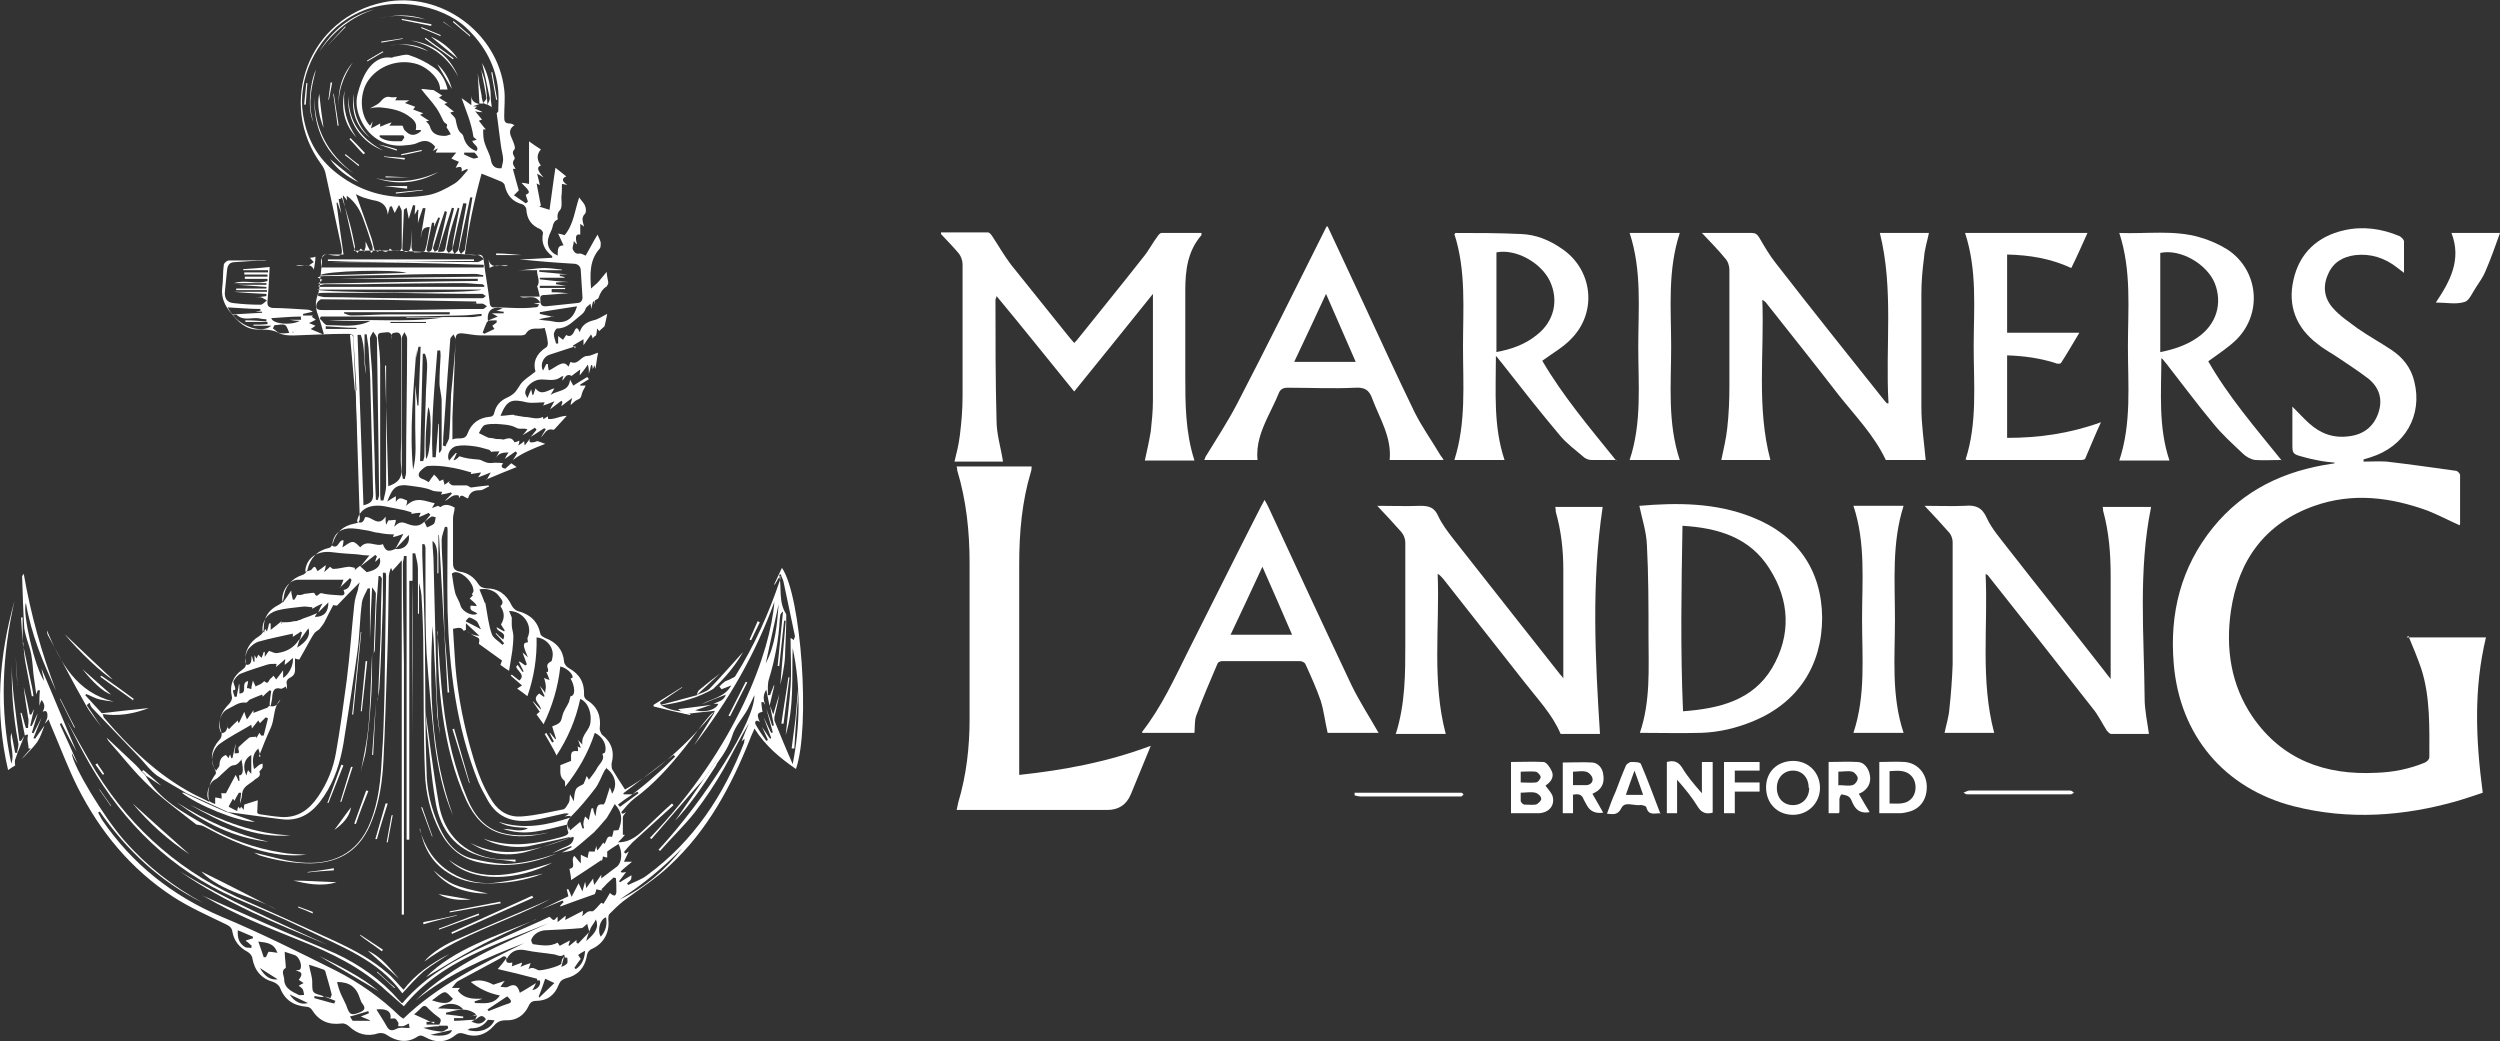 <?xml version="1.0" encoding="UTF-8"?>
<svg id="Layer_1" data-name="Layer 1" xmlns="http://www.w3.org/2000/svg" version="1.1" viewBox="0 0 463.6 193.1">
  <rect x="0" y="0" width="463.6" height="193.1" fill="#333333" stroke="none"/>
  <defs>
    <style>
      .cls-1 {
        fill: #fff;
        stroke-width: 0px;
      }
    </style>
  </defs>
  <g>
    <path class="cls-1" d="M446.3,118.2h14.7c-2.3,9.5-1.9,19-.6,28.8-1.4.5-3,1-4.6,1.5-10.1,2.9-20.3,3.6-30.5,1-12.8-3.3-21.1-13.1-22.2-26.4-.8-9.3,1.3-17.9,7.3-25.3,5.7-7,13.2-10.5,22-11.8.2,0,.4,0,.6-.2-1-.1-2-.2-3-.4-1-.2-2-.4-3-.7-1.9-.5-1.9-.6-1.9-2.5,0-2.1,0-4.3,0-6.8,1.2,1.2,2.1,2.2,3.1,3.1,2.1,1.9,4.5,2.8,7.4,2.4,2.6-.3,4.5-1.7,5.4-4.2.9-2.5.3-4.7-1.7-6.4-1.8-1.4-3.7-2.6-5.6-3.9-1.3-.9-2.7-1.6-3.9-2.6-4-3-5.6-7.1-4.5-11.9,1.1-5,4.5-8.1,9.4-9.2,3.5-.8,7-.3,10.3,1.1.3.2.8.6.8,1,0,1.8,0,3.7,0,5.8-.5-.4-.9-.7-1.3-1-2.3-1.8-4.9-2.6-7.7-2.3-2.4.3-4.2,1.4-5.1,3.6-1,2.2-.7,4.4.9,6.2,1.3,1.5,3,2.6,4.6,3.8,2,1.4,4.2,2.6,6.3,4,2.1,1.4,3.6,3.3,4.2,5.8,1.6,6.3-1.7,12.1-8.1,14.1-.4.1-.9.3-1.3.4,0,.1,0,.2,0,.4,1.4,0,2.9-.1,4.3,0,4.3.5,8.5,1.1,12.8,1.7.3,0,.8.5.8.8,0,3,0,6,0,9,0,.1,0,.2-.1.3-2-.9-3.9-1.9-5.9-2.7-6.9-2.5-13.9-3.4-21-.9-9.1,3.2-14.1,10-15.5,19.5-1,7,0,13.7,4,19.6,5.5,8,13.5,10.9,23,10.4,3.1-.1,6.1-.7,9-1.9.4-.2.8-.6.8-1,0-5.5.2-11.1-1.5-16.4-.7-2-1.5-4-2.4-6.1Z"/>
    <path class="cls-1" d="M174.5,43.1c3.1,0,5.9,0,8.7,0,.3,0,.6.4.8.7,1.2,1.8,2.2,3.6,3.5,5.3,3.5,4.4,7.1,8.8,10.6,13.2.3.4.7.8,1.1,1.3.3-.3.6-.6.8-.9,4-5,8-9.9,12-15,1-1.2,1.7-2.6,2.6-3.8.2-.3.5-.7.8-.7,2.5,0,4.9,0,7.4,0,0,.2,0,.3,0,.4-2.6,3-3,6.6-3,10.3,0,5.2,0,10.4,0,15.6,0,5.3,0,10.6,1.7,15.9h-9.2c.4-1.8.8-3.6,1.1-5.4.2-1.9.4-3.8.4-5.7,0-6.2,0-12.4,0-18.6,0-.3,0-.5,0-1.2-5,6.2-9.7,12.1-14.6,18.1-4.8-5.9-9.5-11.8-14.4-17.7,0,.3-.2.5-.2.7,0,7.5,0,15,.2,22.4,0,2.5.8,5,1.2,7.6h-9c.4-1.6.8-3.2,1-4.9.3-2.4.5-4.8.5-7.2,0-8.2,0-16.3,0-24.5,0-.7-.3-1.5-.7-2-1-1.2-2.1-2.3-3.3-3.6Z"/>
    <path class="cls-1" d="M189,143.7c8.4-.9,16.4-2.4,24.4-5.4-1.3,3.2-2.5,6.1-3.7,9q-1.2,2.9-4.4,2.9h-27.9c.1-.5.2-1,.3-1.4,1.5-5,2.1-10.2,2.1-15.4,0-9.7,0-19.4,0-29,0-5.8-.6-11.6-2.3-17.2,0-.2,0-.4-.1-.7h13.9c0,.3,0,.6-.1.9-1.7,5.6-2.2,11.4-2.2,17.3,0,12.5,0,25,0,37.5,0,.4,0,.8,0,1.3Z"/>
    <path class="cls-1" d="M368.2,106.3c.5,9.8-1,19.8,1.6,29.6h-9.2c.3-1.5.8-3,.9-4.5.3-2.7.5-5.5.6-8.2,0-7.6,0-15.1,0-22.7,0-.6-.3-1.4-.7-1.8-1.4-1.6-2.9-3.2-4.5-4.9,2.5,0,5,.1,7.4,0,2.1-.2,3.3.3,4.2,2.4.9,1.9,2.4,3.6,3.7,5.3,6,7.7,12.1,15.3,18.1,23,.3.4.6.8,1.1,1.4,0-.6,0-.9,0-1.2,0-6,0-11.9,0-17.9,0-4.1-.3-8.1-1.4-12.1,0-.2,0-.5-.1-.7h9c-2.4,11.8-1.3,23.7-1.2,35.5,0,2.2.5,4.4.8,6.6-2.3,0-4.7,0-7,0-.3,0-.6-.4-.8-.6-.9-1.4-1.6-2.9-2.6-4.1-6.4-8.2-12.8-16.3-19.3-24.5-.1-.2-.3-.3-.4-.4-.1,0-.2,0-.3,0Z"/>
    <path class="cls-1" d="M350.2,74.7c-.6-10.5,1-21.1-1.6-31.5h9.1c-.3,1.5-.8,3-.9,4.5-.3,2.3-.5,4.5-.5,6.8,0,7,0,14,0,21,0,3.3.5,6.5.8,9.8h-7.4c-2.1-4.5-5.6-8.1-8.7-12-4.4-5.7-8.8-11.2-13.3-16.9-.2-.3-.5-.6-.9-.8.4,9.9-1.1,19.9,1.5,29.7h-9.1c.4-2,.9-3.9,1.1-5.9.3-2.6.4-5.3.4-7.9,0-7.2,0-14.3,0-21.5,0-.7-.3-1.6-.8-2.1-1.3-1.6-2.8-3.1-4.3-4.7.3,0,.6,0,.8,0,2.8,0,5.6,0,8.4,0,.7,0,1,.2,1.4.8,1,1.7,1.9,3.3,3.1,4.8,6.6,8.5,13.3,16.9,20,25.3.2.2.4.5.6.7.1,0,.2,0,.3,0Z"/>
    <path class="cls-1" d="M258.9,135.9c1.7-5.5,1.7-11,1.7-16.5,0-6.3,0-12.6,0-18.8,0-.7-.3-1.4-.7-1.9-1.4-1.6-2.9-3.2-4.5-4.9,2.8,0,5.4.1,8,0,1.6,0,2.6.3,3.3,1.9.7,1.5,1.7,2.8,2.7,4.1,6.5,8.3,13.1,16.6,19.7,25,.2.3.5.5.8,1,0-.4,0-.7,0-.9,0-6.4,0-12.9,0-19.3,0-3.6-.4-7.2-1.4-10.7,0-.3,0-.5-.1-.9h8.8c-2.1,14-1.4,28-.5,42.1h-7.3c-1.5-3.6-4.3-6.5-6.7-9.6-5-6.4-10.1-12.8-15.1-19.2-.3-.3-.5-.6-1-.9.4,9.9-1.1,19.9,1.5,29.7h-9.3Z"/>
    <path class="cls-1" d="M304.1,135.9c2-5.9,1.6-11.9,1.6-17.9,0-5.7,0-11.4-.3-17-.1-2.4-.9-4.8-1.4-7.2,7-.6,14.1-.6,20.9,2.1,8.4,3.3,12.9,9.8,13,18.6,0,8.9-4.5,15.8-12.7,19.2-3.1,1.3-6.4,2.1-9.8,2.2-3.7.1-7.4,0-11.3,0ZM312.1,131.9c6.7-.5,12.9-2,16.5-8,3.6-6.1,3.3-12.6-.5-18.5-3.6-5.7-9.4-7.5-16.1-7.9-.2,11.5-.4,22.9.1,34.4Z"/>
    <path class="cls-1" d="M299.8,85.3c-1.8,0-3.3,0-4.7,0-.6,0-1.2-.3-1.6-.7-1.4-1.2-2.9-2.3-4.1-3.7-3.8-4.5-7.4-9.1-11-13.7-.3-.3-.5-.7-1-1.2,0,6.7-.5,13,1.6,19.3h-9.3c2.2-6.9,1.6-14,1.6-21,0-7,.6-14.1-1.6-20.9.1,0,.2-.2.2-.2,4.1,0,8.1,0,12.2.2,2.7.1,5.2,1.1,7.5,2.7,5.7,3.8,6.7,11.7,1.8,16.7-1.5,1.6-3.5,2.7-5.4,4.1,3.8,6.5,8.7,12.3,13.7,18.5ZM277.4,65.3c2.8-.5,5.4-1.4,7.6-3.2,3.2-2.5,4.1-6.4,2.4-10-1.7-3.5-6.4-6-9.9-5.3v18.4Z"/>
    <path class="cls-1" d="M423,85.3c-1.8,0-3.3.1-4.8,0-.8-.1-1.7-.6-2.3-1.2-1.9-1.8-3.9-3.6-5.5-5.6-3-3.6-5.8-7.4-8.7-11.1-.3-.3-.5-.7-.9-1,0,6.3-.6,12.7,1.5,19h-9.3c2.3-6.9,1.6-14,1.6-21.1,0-7,.7-14.1-1.6-21.1,5.1.2,10.1-.6,14.9.8,1.8.5,3.6,1.3,5.2,2.3,5.7,3.8,6.5,11.7,1.7,16.6-1.5,1.5-3.4,2.7-5.3,4.1,3.7,6.5,8.7,12.3,13.7,18.5ZM400.6,65.3c2.5-.5,4.9-1.3,6.9-2.7,3.5-2.4,4.7-6.3,3.2-10.1-1.5-3.6-6.4-6.4-10.1-5.6v18.4Z"/>
    <path class="cls-1" d="M246.2,42c2.2,4.7,4.3,9.2,6.4,13.7,3.2,6.9,6.4,13.9,9.7,20.7,1.4,2.8,3.2,5.3,4.8,8,.2.3.4.5.6.9h-10c.4-4.2-1.8-7.6-3.2-11.3-.6-1.7-1.4-2.2-3.2-2.1-4.1.2-8.3,0-12.5,0-.9,0-1.4.3-1.7,1.1-.6,1.5-1.4,3-2.1,4.5-1.1,2.4-2.1,4.9-1.8,7.8h-9.9c.1-.2.2-.3.2-.5,2-3.3,4.2-6.6,6-10.1,5.4-10.4,10.6-20.9,15.8-31.3.2-.4.4-.8.7-1.4ZM245.9,54.5c-2,4.3-3.9,8.4-5.9,12.6h11.4c-1.8-4.2-3.6-8.2-5.5-12.6Z"/>
    <path class="cls-1" d="M255.6,135.9h-9.4c-.5-2.1-.7-4.1-1.3-6-.8-2.3-1.8-4.5-2.8-6.7-.1-.3-.6-.6-1-.6-4.8,0-9.7,0-14.5,0-.3,0-.7.2-.8.4-1.4,3.3-2.8,6.5-4,9.8-.3.9-.2,2-.3,3.1h-9.7c0,0,0-.2,0-.2,3.6-4.6,6-9.9,8.6-15.1,4.5-8.9,8.9-17.8,13.4-26.6.2-.4.4-.7.7-1.3.3.5.5.9.7,1.3,5.1,11,10.2,22,15.4,33,1.5,3.1,3.4,6,5.1,9ZM239.6,117.7c-1.8-4.2-3.6-8.3-5.5-12.6-2,4.3-3.9,8.4-5.9,12.6h11.4Z"/>
    <path class="cls-1" d="M384.1,49.7c-3.9-1.8-7.8-2.4-11.9-2.5v14.5h13.4c-1.2,2-2.3,3.9-3.4,5.6-.1.2-.8.2-1.1,0-2.9-.9-5.8-1.3-8.9-1.4v15.3c5.9,0,11.6-.8,17.4-2.9-1.1,2.4-2,4.6-2.9,6.7,0,.2-.5.3-.7.3-7.1,0-14.1,0-21.2,0,0,0-.1,0-.3-.1,2.2-6.8,1.5-13.9,1.5-20.9,0-7,.7-14.1-1.6-21.1h22.7c-1,2.2-1.9,4.3-3,6.5Z"/>
    <path class="cls-1" d="M302.2,43.2h9.3c-2.3,7-1.6,14.1-1.6,21.1,0,7-.7,14.1,1.6,21h-9.3c2.3-6.9,1.6-14,1.6-21,0-7,.7-14.1-1.6-21.1Z"/>
    <path class="cls-1" d="M353,135.9h-9.3c2.3-6.9,1.6-14,1.6-21.1,0-7,.7-14.1-1.6-21h9.3c-2.2,6.9-1.6,14-1.6,21.1,0,7-.7,14.1,1.6,21Z"/>
    <path class="cls-1" d="M463.6,43.2c-.9,2.5-1.7,4.8-2.7,7.1-.4,1-1.1,2-1.7,2.9-.7,1-1.3,2.6-2.2,2.8-1.6.5-3.4.1-5.3.1,2.7-4,4.8-8,2.9-12.9h9.1Z"/>
    <path class="cls-1" d="M286.6,145.7c.5.7,1.1,1.3,1.3,1.9.5,1.7-.6,3.1-2.5,3.2-1.7,0-3.4,0-5.2,0v-9.5c2,0,4-.1,6,0,.6,0,1.3,1.1,1.6,1.8.4,1-.2,1.9-1.1,2.5ZM282,146.8c0,.7,0,1.2,0,1.7,0,.3.4.6.6.7.7,0,1.5.1,2.2,0,.4-.1,1.1-.8,1-1.1,0-.4-.6-1-1.1-1.1-.8-.2-1.7,0-2.8,0ZM282,145.1c1,0,1.9.1,2.8,0,.4,0,.9-.7.9-1,0-.3-.5-.9-.9-1-.9-.1-1.8,0-2.8,0v2.1Z"/>
    <path class="cls-1" d="M311,150.8h-1.9v-9.5c1.1-.3,2-.2,2.8,1,1,1.7,2.3,3.2,3.7,4.8v-5.8h2v9.4c-1.1.3-2,.1-2.7-1-1.1-1.8-2.4-3.4-3.9-5.1v6.1Z"/>
    <path class="cls-1" d="M291.7,147.5v3.3h-1.9v-9.4c1.8,0,3.7-.1,5.5,0,1.1.1,1.9,1.1,2,2.2.2,1.2,0,2.3-1.1,3.1-.3.2-.5.3-.9.5.7,1.2,1.3,2.3,2,3.5q-2.1.3-3-1.3c-.2-.4-.4-.7-.6-1.1-.3-.9-.9-1.2-2.1-.9ZM291.7,145.6c.9,0,1.6,0,2.4,0,.8,0,1.4-.6,1.2-1.3-.1-.5-.7-1.1-1.2-1.2-.7-.2-1.6,0-2.4,0v2.7Z"/>
    <path class="cls-1" d="M332.5,141.1c2.9,0,5,2.2,5,5,0,2.8-2.2,5-5,5-2.9,0-5-2.1-5-5.1,0-2.9,2.1-4.9,5.1-4.9ZM335.4,146.1c0-1.9-1.2-3.2-2.9-3.2-1.7,0-3,1.3-3,3.2,0,1.9,1.2,3.2,3,3.2,1.7,0,3-1.3,3-3.2Z"/>
    <path class="cls-1" d="M348.5,141.3c1.6,0,3.2-.1,4.7,0,2.4.2,4,2.1,4.1,4.4.1,2.5-1.2,4.4-3.6,4.9-.4.1-.9.2-1.3.2-1.3,0-2.5,0-3.9,0v-9.6ZM350.4,149c1.6,0,3.2.3,4.3-1.2.7-1,.7-2.6,0-3.6-1.1-1.5-2.7-1.3-4.3-1.2v6Z"/>
    <path class="cls-1" d="M341,150.8h-1.9v-9.5c1.8,0,3.6-.1,5.3,0,1.2,0,2,1,2.3,2.2.3,1.2,0,2.4-1.1,3.2-.2.2-.5.3-.9.5.7,1.2,1.3,2.3,2,3.4q-2.1.4-3-1.4c-.3-.5-.4-1.1-.8-1.4-.3-.3-.9-.4-1.4-.5-.1,0-.4.6-.4.9,0,.8,0,1.6,0,2.4ZM341,145.6c.9,0,1.8.2,2.5,0,.5-.1,1-.8,1-1.3,0-.4-.6-1.1-1-1.2-.8-.2-1.7,0-2.6,0v2.6Z"/>
    <path class="cls-1" d="M308,150.8c-1.2,0-2.3.5-2.7-1.1,0-.2-.8-.5-1.3-.4-1.1.1-2.7-.7-3.3.5-.7,1.4-1.5,1.2-2.7,1.1.5-1.4,1-2.8,1.6-4.1.6-1.6,1.2-3.2,1.9-4.8.1-.3.6-.6.9-.7.7,0,1.8,0,1.9.4,1.3,3,2.4,6.1,3.6,9.2ZM301.4,147.4h3.3c-.5-1.5-1-2.8-1.6-4.5-.6,1.7-1.1,3-1.6,4.5Z"/>
    <path class="cls-1" d="M321.6,150.8h-1.9v-9.5h6.6v1.6h-4.6v2.2h4.6v1.7h-4.6v4.1Z"/>
    <path class="cls-1" d="M251.3,147h1.2c5.9,0,11.8,0,17.7,0,.3,0,.6,0,.8,0,.1,0,.3.2.4.3-.1.1-.2.3-.4.4-.2,0-.5,0-.7,0-6,0-12,0-17.9,0-.4,0-.8-.1-1.2-.2,0-.2,0-.4,0-.5Z"/>
    <path class="cls-1" d="M364.1,147c.5-.2.8-.4,1.1-.4,6.2,0,12.4,0,18.7,0,.2,0,.5.2.7.4-.2.1-.4.3-.6.3-6.4,0-12.8,0-19.3,0,0,0-.1,0-.6-.3Z"/>
  </g>
  <g>
    <path class="cls-1" d="M133.4,127.3c.3-.3.6-.6,1-.9.3-.2.8-.3,1.1-.5.3-.2.8-.3.9-.6,3.5-5.6,6.2-11.6,8.3-17.9,0-.1,0-.3,0-.6-.3.4-.5.6-.6.9-.2.3-.3.6-.6.8.5-1.1,1-2.1,1.5-3.2,3.6,5.2,5.3,29.5,2.6,37.3-2.9-2-5.6-4.2-7.7-7.5-.3.8-.6,1.3-.8,1.9-3.5,8.8-7.9,17-14.9,23.5-2.6,2.5-5.7,4.4-8.6,6.6-.9.7-1.8,1.6-2.6,2.4-.2.2-.2.7-.2,1,.3,2.3-.8,4.4-2.9,5.4-.7.3-1,.7-1.1,1.5-.4,2.1-1.7,3.5-3.8,4-.7.2-1.1.5-1.4,1.2-.7,1.9-2.1,3-4.2,3-.7,0-1.1.3-1.4,1-.8,1.7-2.3,2.7-4.2,2.6-1,0-1.6.3-2.2,1-1.5,1.7-3.4,2.3-5.5,1.5-.7-.2-1.1-.2-1.7.3-1.8,1.4-3.7,1.4-5.6.3-.6-.3-.9-.4-1.5,0-1.9,1.2-3.8.8-5.6-.4-.4-.3-1-.4-1.5-.3-2.1.7-3.9.2-5.5-1.3-.3-.3-.9-.6-1.4-.5-2.4.3-4.2-.5-5.5-2.6-.2-.3-.6-.5-.9-.5-2.4-.2-4.1-1.2-5-3.6-.2-.4-.7-.8-1.2-1-2.2-.6-3.5-2.1-3.9-4.4,0-.4-.5-1-.9-1.2-1.5-.8-2.5-2-2.8-3.7-.1-.8-.6-1.1-1.2-1.4-3.3-1.6-6.7-3.1-9.8-5.1-7.8-5.1-13.5-12-17.7-20.3-1.8-3.6-3.2-7.4-4.8-11.1-.2-.4-.3-.8-.6-1.5-.3.4-.5.6-.7.8.2-.5.5-.9.5-1.4,0-.4,0-1.3-.9-.8.4-.7.5-1.4-.2-2.2-.2.4-.3.7-.4,1.1,0-1,0-1.9.1-2.9-.1,0-.3,0-.4,0-.1.3-.2.6-.3.8,0,0,0-.1,0-.2-.2-1.2-.3-2.4-.5-3.6-.1-1.2-.2-2.4-.4-3.6-.2-1-.5-1.9-.8-2.8-.2-.7-.4-1.4-.5-2.1-.2-3.2-.3-6.4-.4-9.6,0-.1.1-.2.3-.5,1.3,7.5,3.3,14.7,6,21.7-2.4-5.2-4.6-10.4-5.6-16.3-.7,1.8,1.6,11.9,3.4,14.5-.2-.8-.4-1.7-.5-2.3,2.2,5.1,4.4,10.5,6.5,15.4-.8-1.4-1.8-3.3-2.8-5.3-.1,0-.2.1-.3.2,1.1,2.4,2.2,4.8,3.3,7.3,0,0,0,0,0,0-.4-.6-.7-1.2-1.1-2,.1,2.3,6,12,9.7,16.2,4.2,4.8,9.1,8.6,14.6,11.6-7.9-3.9-14.1-9.7-19.1-16.9,0,0-.2.1-.3.2.2.4.5.9.7,1.3,5.6,8.2,13,14.1,22.2,18,7.2,3,14.2,6.5,21.2,10,4.3,2.2,8.3,5,11.8,8.4.2.2.4.3.7.5,6.5-6.3,14.5-10.1,22.4-14-7.1,2.7-14.1,5.7-20.1,10.6,7-6.8,15.9-10.4,24.6-14.3-9.7,4-20,7-26.8,15.4-1.1-1-2.2-1.9-3.3-2.9-4.6-4.3-10.2-7-16-9.3-6-2.4-12-4.8-17.6-8.1-.2-.1-.4-.2-.6-.3,4.1,1.8,8.3,3.7,12.4,5.5,4.1,1.8,8.3,3.5,12.4,5.3,4.5,2.1,8.5,4.9,11.8,8.7.2.2.3.3.5.5.2,0,.3-.1.4-.3,4.2-4.8,9.6-7.8,15.2-10.4,3.3-1.5,6.7-3,10.1-4.5.6-.3,1.1-.5,1.7-.8.3.2.5.6.8.6.2,0,.4-.4.7-.6,0,.2,0,.4,0,1,.6-.5,1.1-.9,1.5-1.2,0,.1,0,.4-.1.8,1.1-.6,2.2-1.1,3.3-1.7,0,.4,0,.6-.2,1,.7-.4,1-1.1,1.9-.9.4,0,1.1-1,1.7-1.6,0,0,.4.2.4.2.4-.6.8-1.3,1.2-2,.6.5,1.1.8,1.2-.2,0-.9,0-1.8-.1-2.6-.1,0-.3,0-.4-.1-.4.4-.8.7-1.2,1.1-.4.4-.7.8-1.1,1.1,0,0,.2.1.2.2-.4,0-.7-.1-1.1-.2-.1.4-.2.7-.3.9-2.2.8-4.3,1.5-6.4,2.3,0,0,0-.2,0-.2.2-.2.4-.4.6-.6,0-.1-.1-.2-.2-.3-1.3.5-2.6,1.1-3.9,1.6,0,0,0,0,0,0,1.7-.8,3.3-1.6,5-2.4-.1-.4-.2-.9-.3-1.3h.3c.2.4.4.9.6,1.4.4-.8.8-1.5,1.3-2.5.3.6.4.9.7,1.5.2-.7.3-1.1.5-1.8.1.6.2.9.2,1.2.4-.6.9-1.2,1.3-1.8,0,.3,0,.5.2,1.2.6-.9,1-1.4,1.3-1.9,0,0,0,.3,0,.7,1-.8,2-1.5,2.9-2.2.9-.7,1.1-2.6.3-4.2-.6.4-1.3.8-2.1,1.4,0,.1,0,.6,0,1.1-.3,0-.5-.1-.8-.2,0,.3-.1.6-.2.9,0,0,0-.2-.1-.2-1.9,1.3-3.8,2.5-5.6,3.7,0-.7-.2-1.4-.3-2.1,1.4-.2.1-1.6.9-2.4.4.4.7.9,1.2,1.4v-1.6c.4.2.8.4,1.3.6,0-.4.1-.7.2-1.2h1.1c0-.3.2-.6.3-1.1,0,.3,0,.5.2.9.5-.6.8-1.1,1.1-1.5,0,0,0,.1.1.3.6-.3.3-1.7,1.5-1.3.1-.4.2-.7.3-1.2.2,0,.6,0,.9-.1.7-1.7.8-3.2-.7-4.8-.5.9-1,1.8-1.5,2.6-.4.5-.9,1-1.3,1.5-.3.4-.7.7-1,1.1-1.3,1.1-2.5,2.2-3.8,3.2-.6.4-1.5.4-2.2.6.6-.3,1.2-.7,1.8-1,0,0,0-.2-.1-.2-1.2.4-2.3.9-3.5,1.3.6-.3,1.2-.6,1.8-.9.9-.4,2-.6,2.2-1.9,0-.1-.1-.2-.2-.3-2.7.6-5.4,1.2-8.1,1.8-2.7.5-6.6-.2-8.4-1.4.5.2,1,.4,1.6.5,4.2,1.1,8.4.4,12.5-.7,1.8-.5,1.8-.6,1.4-2.4-2,.5-3.9,1-5.9,1.3-2,.3-4,.2-6-.5,1.6,0,3.1.7,4.6-.1-.6-.2-1.3-.1-1.9-.2-.6,0-1.3-.2-1.9-.3-.6-.2-1.1-.4-1.6-.7,4.6,1.5,9,.6,13.3-.8,0-.1,0-.2,0-.3-.4,0-.7,0-1.1.1.3-.2.6-.3.8-.5-.4-.1-.8-.1-1.1,0-1.9.4-3.7.9-5.6,1.2-3.4.5-6.4-.3-8.3-3.6-.6-1.1-1.3-2.3-1.8-3.5-4.1-10.2-5.4-20.9-5.7-31.7-.1-5,0-9.9,0-14.9,0-.2,0-.5-.1-.7-.1,0-.2,0-.4,0-.2.8-.6,1.6-.6,2.5,0,1.7.1,3.3.2,5,.1,3.7.2,7.4.3,11.1,0,1.9.3,3.7.4,5.6.2,2.2.3,4.4.5,6.5-.1,0-.2,0-.3,0-.5-9.7-1.1-19.4-1.6-29.2h-.1v7.1c0,0-.1,0-.2,0,0-1,0-2.1,0-3.1q0-2.3-.9-2.9c0,1.4.2,2.7.2,3.9.2,6.7.3,13.5.5,20.2,0,2.7.1,5.3.3,8,0,1.3.3,2.5.4,3.8h0c-.2-1.1-.4-2.3-.5-3.4-.2-4-.4-8.1-.6-12.1,0-1.5-.2-3.1-.3-4.6-.6,11.9-.3,23.7,3.8,35.1-1.9-4.3-2.8-8.9-3.4-13.5-.6-5.5-1.1-11.1-1.5-16.7-.2-4-.2-8-.2-12,0-2.5,0-4.9,0-7.4,0-.2-.1-.5-.2-.7-.1,0-.3,0-.4,0,0,.6,0,1.3,0,1.9.2,5.4.4,10.9.5,16.3.1,7.9,0,15.9.3,23.8,0,3.6.9,7.2,2.4,10.5,1.2,2.7,3,5,6,5.8,2,.5,4.1.9,6.1,1,3.3,0,6.5-.9,9.6-1.9-4.6,1.9-9.4,2.7-14.4,1.6-3.3-.7-5.6-2.7-7.2-5.7-1.8-3.5-2.7-7.2-2.8-11-.3-7.4-.2-14.8-.3-22.2,0-3.3-.1-6.5-.3-9.8,0-1-.2-2-.5-3.1v5.7h-.2c0-2.8,0-5.5,0-8.3,0-1-.3-1.9-.5-2.9-.2,0-.3,0-.5,0v34.1c0-9.7.2-19.3,0-29-.2,0-.4,0-.6,0v48c-.2,0-.3,0-.5,0v-52.6c-.2,0-.3,0-.5,0,0,.5-.2,1-.2,1.4,0,6.2.1,12.4.2,18.6,0,8.8,0,17.7,0,26.5,0,6.7,0,13.3,0,20-.1,0-.3,0-.4,0v-65.7c-.8.9-1.3,1.5-1.8,2,0,0,0-.2-.1-.5-.1,0-.2,0-.2.1-.1.5-.3.9-.3,1.4-.1,5.2-.1,10.3-.3,15.5-.2,6.2-.4,12.5-.7,18.7-.2,3.7-.7,7.5-2.1,11-2,5.3-5.7,7.9-11.4,8-3.1,0-6.2-.5-9.2-1.4-.4-.1-.9-.4-1.3-.6,2.8.6,5.5,1.5,8.4,1.8,5.9.6,10.8-1.4,13.2-7.5,1.5-3.8,1.9-7.8,2.1-11.8.3-4,.4-8.1.5-12.1.1-7.2.2-14.3.3-21.5,0-.3,0-.5-.1-.8-.2,0-.3,0-.5,0,0,1.8,0,3.6,0,5.5-.2,5-.3,10.1-.6,15.1,0,1.2-.3,2.3-.5,3.5h0c0-.3.2-.6.2-.9.2-4.1.3-8.1.5-12.2,0-3.3.1-6.6.2-9.9,0-.2-.2-.3-.3-.5-.1,0-.2,0-.3,0-.1,1.8-.3,3.5-.4,5.3-.1,2.8-.2,5.6-.3,8.4,0,.3-.2.5-.2.8h0c.1-3.7.3-7.5.4-11.2,0-.3-.3-.6-.7-1.2-.2,3.5-.3,6.6-.4,9.6,0-1.4,0-3.1,0-4.7,0-1.6,0-3.2,0-4.7h-.4c-.4.9-1,1.8-1.1,2.7-.4,3-.4,6-.8,8.9-.8,5.7-1.7,11.4-2.6,17.1-.6,3.5-1.6,6.8-3.6,9.8-1.9,2.9-4.3,4.8-8,4.3-3.3-.4-6.5-.9-9.8-1.3-2.6-1.2-5.1-2.4-7.7-3.5-1.8-1.1-3.7-2.1-5.5-3.3-1.2-.9-2.1-2.1-3.1-3.2-3-3.1-5.9-6.2-8.9-9.3-.3-.3-.4-.7-.5-1-.2.2-.4.3-.5.5.9,1.3,1.8,2.7,2.7,4-1-1.4-2.1-2.6-2.9-4.1-2.4-4.2-4.6-8.5-6.9-12.7-.2-.3-.3-.7-.3-1.1,2.5,6,5.5,11.5,12.4,13.2-.9-.1-1.7-.2-2.6-.4-.9-.2-1.7-.7-2.5-1l-.2.2c1.1,1.2,2.2,2.4,3.3,3.6h0c0,.2.1.5.2.6,4.7,5.5,9.8,10.5,16.3,14,.9.5,1.9.9,3.2,1.6-.5-2.1.1-3.7,1.2-5.2.1-.1,0-.6-.2-.9-.9-2-.6-3.7.8-5.3.5-.5.6-1,.4-1.7-.7-2,0-3.6,1.5-5.1.3-.3.6-.9.5-1.3-.5-2.1.2-3.8,1.9-5,.6-.4.8-.8.7-1.6-.4-1.7.7-3.6,2.4-4.6.6-.4.9-.8.9-1.5,0-2,.9-3.4,2.7-4.3.6-.3.9-.6,1-1.3.2-2.1,1.4-3.6,3.5-4.3.4-.1.8-.6.9-.9.5-2.2,1.8-3.6,4-4.1.3,0,.6-.5.7-.8.6-2.1,1.9-3.3,4-3.7.8-.1,1.1-.5,1-1.3-.2-5.2-.3-10.5-.5-15.7,0-2.2-.2-4.3-.2-6.5-.2-3.6-.3-7.2-.5-10.8,0-.9-.5-.9-1.2-.9-3.3,0-6.5.2-9.8.3-1.1,0-2,0-3.1-.6-1-.5-2.4-.5-3.6-.5-2.3,0-3.7-1.5-5-3.1-1.1-1.3-1.8-2.8-1.6-4.6.2-1.4.1-2.9.3-4.3,0-.3.6-.8.9-.8,2.5,0,5.1,0,7.7-.1-.3,0-.7,0-1,.1-1.8,0-3.7.2-5.5.3-1,0-1.4.5-1.5,1.5-.1,1.3-.3,2.7-.4,4-.1,1.2.4,2,1.6,2.1,1.7.2,3.3.3,5,.3.4,0,.8-.5,1.2-.8-.4-.2-.8-.5-1.2-.6-.3,0-.6,0-.9,0,.7,0,1.3-.1,2-.2v-.4c-2-.1-4.1-.2-6.1-.4h0c2.1,0,4.2,0,6.2,0,0-.1,0-.2,0-.3h-5.7c0-.1,0-.2,0-.3h5.6c0,0,0-.2,0-.3-1.8-.1-3.6-.3-5.4-.4h0c1.8,0,3.6,0,5.4,0,0,0,0-.2,0-.3h-6c2.1-.7,4.2.3,6.2-.4,0-.1,0-.2,0-.4h-4.2c0-.1,0-.3,0-.4h4.2c0-.1,0-.3,0-.4h-4.3c0-.1,0-.3,0-.4h4.4c0-.1,0-.2,0-.4h-4.6c0,0,0-.1,0-.2,1.6-.1,3.1-.2,4.9-.4-.1,2.1-.2,4.2-.4,6.3-.1.9.2,1.2,1,1.3,2.1,0,4.2.2,6.2.3.4,0,.8.1,1.2.4-.6.1-1.2.3-1.8.4,0,0,0,.2,0,.3h1.7c.2.1.2.1.2.1-.1,0-.2,0-.3.1.2.2.5.4.7.5,0,0,0,0,0,.1-.4.2-.7.4-1.2.6.4.2.8.3,1.2.5-.3.2-.5.4-.9.6.8.4,1.5.6,2.5,1.1-.4-1.4-.7-2.5-1.1-3.6-.5-1.3-.6-2.4-.1-3.8.5-1.3.4-2.7.6-4.1.1-.9.2-1.7.2-2.6,0-.7.4-.9,1.1-.8,2.8.5,2.9.3,2.3-2.4-.9-4.2-1.8-8.3-2.7-12.5-.1-.6-.4-1.3-.8-1.8-8.4-11.4-2.3-27.3,11.6-30.1,10.5-2.1,21.1,5.6,22.3,16.2.2,1.6,0,3.3,0,4.9,0,.9,0,1.4,1.1,1.4.2,0,.4.1.8.3-.9.6-1,1.3-.6,2.2.3.7.9,2,.6,2.3-.8.8.3,1.4,0,1.8-.6.8-.1,1.2.2,1.8-.2,0-.3,0-.5,0,.4,1.4.7,2.7,1.1,4-.2.2-.4.4-.9.9.7.5,1.5,1,2.2,1.5.1-.1.3-.2.4-.3-.1-.4-.3-.8-.4-1.3.9-.4.8-.6-.8-2.2.5,0,.9.1,1.4.2v-7.9c.7.5,1.4,1,2.2,1.5-.8.9-.8,1.9,0,3-.8.2-.7.9.5,2.2-.4-.2-.6-.4-1.2-.7.2.9.4,1.5.5,2.1,0,0-.3-.1-.6-.3.3,1.4.5,2.8.8,4.1l-.3.2c.6.2,1.3.4,1.9.6.4-2.7.7-5.3,1.1-7.8.6.5,1.3,1,2,1.6-.9.4-.8.9.2,1.6-.5-.1-.8-.2-1-.2,0,.8,0,1.6-.1,2.4,0,.9.2,2-.3,2.5-.7.7-.3,1.7-.4,1.7-1,.4-.8,1.4-1.2,2.1-1.1,2.2-.6,3.3.5,4.2.2.1.4.2.7.4.1-.8-.2-1.9,1.1-1.9-.3-.7-.6-1.3-1-2.2.5.1.9.2,1.2.3,1.7-2,1.9-4.7,2.7-7,.3.5.9,1,1.1,1.6.2.4.2,1.2,0,1.4-.8.8-.4,1.5-.2,2.4-.3-.2-.4-.3-.7-.5v2c-.8-.2-1,.4-.6,1.8-.2-.1-.3-.3-.6-.6,0,.6-.3,1.1-.2,1.5.2.4.5,1,1.3.8.3,0,.7.2,1.1.4.7-1.2,1.4-2.6,2.2-3.9.2.5.5,1,.6,1.5,0,.4,0,.9-.2,1.1-1.9,2.1-1.8,4.7-1.6,7.4.5-.5,1.1-.9,1.5-1.4.5-.6,1-1.2,1.4-1.7,0,.6.2,1.3.3,2,0,.2-.2.6-.3.7-.8.5-1.2,1.2-1.5,2.1-.1.4-1,.3-.7,1,0,0,0,.1,0,.2,0,0,0,0-.1-.3,0,0,0,0-.2-.3-.2.7-.3,1.2-.4,1.5,0-.2,0-.5-.1-1-.4.4-.8.6-.9.9-.2.7-.6,1-1.1,1.4-1.3,1-2.3,2.3-4.2,2.3-.2,0-.6.7-.6,1.1,0,.6.3,1.1.4,1.7.1,0,.2,0,.4,0v-1.4c.4.3.6.5.9.7.2-.3.4-.6.6-.9.7.5,1.2,0,1.5-.7.3-.7.6-.8,1,.2.4-1.4,1.4-1.9,2.5-2.2,1-.2,1.9-.9,2.6-1.2-.1.6-.3,1.4-.5,2.3-.2.2-.6.5-1,.9,0,0-.1-.2-.4-.5,0,.6-.1,1-.2,1.4,0,0,0,0,0,0,0,0,0,0,0-.1-.2.1-.4.3-.5.4,0,0,0,.1-.1.2,0-.2-.1-.4-.3-.8-.6.8-1,1.5-1.4,2,0-.1,0-.5,0-1.1-.8.5-1.4.8-2,1.2.2.2.3.3.5.5,0-.2,0-.4,0-.4-1.6.5-3.3,1.1-4.9,1.6-1.1.4-1.7,1.9-1.1,2.9.2-.4.4-.8.6-1.2,0,0,.2,0,.3,0,0,.5.1,1,.2,1.2.6-.3,1.3-.8,1.9-1.1.6-.3,1.2-.4,1.7.4.2-.4.3-.7.4-.9,1.4.7,1.9-1.1,3.1-1.1.7,0,1.5-.5,2-.6-.2.9-.3,2-.5,3,0-.1-.1-.3-.2-.7-.1.4-.2.6-.3.7,0-.2,0-.4-.1-.7,0,0-.1,0-.2,0-.1.4-.2.9-.4,1.6,0-.6,0-1-.2-1.7-.6.9-1.1,1.5-1.5,2,0-.1,0-.4.1-1.1-.7.5-1.2.9-1.6,1.2-.9-.5-1.2.2-1.7.9,0-.3,0-.5.2-.9-.2.1-.4.1-.5.2-1.3,1-2.8.3-4.1.5-1.2.2-2.6,1.4-2.5,2.5,0,.2.2.5.4.9.3-.8.5-1.1.7-1.6.1.5.2.8.2,1,0,0,.1,0,.2,0,.1-.3.2-.6.4-1.2,1.1,1.5,2.3.3,3.5,0-.2.4-.4.7-.7,1.2,1.5-.9,3.4-.6,3.6-2.8.3.5.5.9.6,1.1.9-.6,1.8-1.1,2.6-1.6l.3.4c-.5.3-1.1.7-1.6,1,0,0,0,.1,0,.2.4,0,.8,0,1,0-.2.5-.6,1-.7,1.5-.1.5-.2.9-.8,1.1-.5.2-.9.7-1.3,1,0-.2.1-.6.3-1.3-.8.6-1.4,1-2,1.5,0-.2.1-.5.2-.7,0,0-.1-.2-.2-.3-.7.5-1.4,1.1-2.1,1.6.2-.4.4-.8.8-1.5-.9.4-1.5.6-2.1.8,0,0,.2-.3.3-.6-1.2,0-2.3.2-3.3,0-2.9-.7-3.7-.4-4.9,2.5.9,0,1.7-.2,2.5-.2,0,0,0,.1.1.1.6.1,1.2.2,1.8.3,1.2,0,2.3.6,3.5,0,0,.1,0,.3.1.4.3-.2.6-.4.8-.5,0,.1,0,.5.1.5.4,0,.7,0,1.1-.1.8-.2,1.5-.5,2.3-.5-.7.8-1.5,1.6-2.2,2.4,0,0-.2.2-.3.2-1.3-.4-1.6.8-2.3,1.4.3-.5.6-1,.9-1.5,0,0-.2-.2-.3-.2-.8.5-1.6,1.1-2.5,1.6.4-.4.7-.9,1.1-1.3l-.3-.4-2.3,1.4c.3-.3.6-.7.9-1.1-.8-.3-1.4.1-2.1-.3-1.1-.6-2.5-.6-3.7-.7-.7,0-1.5,0-2.1.2-.5.2-.8,1-1.1,1.5.4.2.8.4,1.2.6.3.1.5.3.8.3.4,0,.8.1,1.2.2.5,0,.9,0,1.4.1,1.1-.4,1.6-.3,2,.5.3,0,.6-.2.9-.3,0,.2,0,.4-.2.9.5-.3.8-.5,1.1-.8,0,.2,0,.4.1.8.4-.5.7-.9,1-1.3-.3.7,0,.8.6.7.3,0,.5-.2.8-.2.4.1.8.3,1.4.5-2.3.9-4.3,1.7-6,3,.3-.4.6-.9.8-1.3-.1-.1-.2-.2-.3-.3-.7.5-1.3.9-2,1.4.2-.4.4-.8.7-1.2-1.4,0-2,.2-2.6,1.5.3-.5.5-1,.9-1.7-.6,0-1.2,0-1.5.1-.2-.2-.3-.4-.4-.4-1-.3-2.1-.6-3.1-.7-.9-.1-1.9-.2-2.9,0-1.2.2-2,1.7-1.4,2.7.4-.5.8-1,1.2-1.4h.2c-.2.5-.4.9-.6,1.3h.2c.3-.1.6-.4.9-.7,1.1.4,2.2.5,3.4.6.4,0,.8.2,1.2.4.6.3,1.2.3,1.9.2.5,0,1.1,0,1.6.1-.6.7-.1.9.4,1,.4-.4.8-.7,1.1-1,.3.2.7.5,1,.7-1.8.7-3.7,1.5-5.6,2.3,0,0,0,.2,0,.2.2-.4.4-.8.8-1.5-1,.4-1.7.7-2.3.9,0-.2.3-.4.5-.9-.7.1-1.3.2-1.9.3,0-.1.1-.3.1-.3-1.4-.4-2.8-.8-4.3-1-1.2-.2-2.5-.3-3.7-.2-.5,0-1.1.6-1.5,1-.4.5-.4,1.1.4,1.4.4.1.8.4,1.2.6.3-.5.6-.9,1-1.4.4.4.7.7,1,1.2.1,0,.4-.2.7-.3,0,.3.2.6.2,1,.4-.3.7-.5,1-.7,0,.1-.1.2-.2.3.3.2.5.5.8.5.8,0,1.7,0,2.5,0,.2,0,.4.2.8.4.9-.1,2.1-.3,3.3-.4,0,0,0,.1.1.2-.6.2-1.1.7-1.7.7-1.1,0-1.9.3-2.2,1.5-.6,0-1.2-1.1-1.7,0,0-.2,0-.3,0-.5-1.1-.4-1.8.6-2.6,1,.4-.5.9-.9,1.3-1.4,0,0-.1-.1-.2-.2-.6.2-1.2.3-1.8.4,0-.1.1-.3.2-.5-.7-.1-1.3,0-2-.3-1.1-.5-2.4-.6-3.7-.8-3-.5-3.5.4-4.5,2.9.6-.4,1.1-.7,1.6-1v1.1c.7-1.3,1.5-.4,2.1-.3,0,.2,0,.4-.2,1,1.9-1.9,3.6-.8,5.3-.5-.1.2-.2.4-.5.9.5-.2.8-.3,1.1-.4.2,0,.4.3.5.2.9-.7,1.8-.3,2.6.1,0,.7-.3,1.3-.3,2,0,2.7,0,5.4,0,8.2,0,1,.2,1.5,1.3,1.7,1.4.2,2.6,1,3.4,2.3.4.6.8.7,1.5.8,2.2,0,3.7,1.1,4.7,3.2.2.4.7.9,1.1,1,2.3.6,3.7,1.9,4.2,4.2,0,.3.5.6.9.8,2.1.8,3.3,2.2,3.5,4.4,0,.4.5,1,.9,1.2,2,1.1,2.9,2.7,2.8,5,0,.3.2.7.5.9,2,1.2,2.7,3,2.4,5.3,0,.3.2.8.4,1.1,1.8,1.4,2.4,3.2,1.8,5.4,0,.3,0,.7.1,1,.7,1.2,1.5,2.4,2.4,3.8,6.3-3.6,11.7-8.6,16.7-14.6-2.1.2-3.8.4-5.5.6,0,0,0,0,0,0-.4-.3-.9-.6-1.4-.9,2.1-.3,4.1-.5,6.2-.8-.9.3-1.8.6-3,1,1.9.5,3.9-.1,4.3-1.2-.3,0-.6,0-.9,0,.8-.4,1.9-.5,2.3-1.7-1.6.6-3.1,1.2-4.5,1.8,1.9-1.1,4.3-1.3,5.5-3.5-.6.2-1.2.5-1.8.7ZM86.5,115.3c.8.4,1.6.8,2.7,1.4-.4-.7-.5-1.2-.8-1.5-.4-.3-.9-.6-1.4-.7-.1,0-.4.4-.6.6,0,.6,0,1.1,0,1.7-.1,0-.4.2-.4.2-.5-.9-1.2-.5-2-.4.1,1.6.2,3.1.3,4.7.3,5.8,1.3,11.4,2.8,16.9,1,3.6,2.1,7.2,4.2,10.4,1.3,2,3.2,3,5.5,2.8,2.6-.2,5.1-.8,7.6-1.3.4,0,.8-.8,1.1-1.3.2-.4.1-.9.2-1.5.3.5.5.9.7,1.3.1-.8.1-1.6.4-2.2.2-.5.9-.7,1.4-1,.2-.4.4-.9.6-1.5.2.3.3.5.4.7.6-.8,1.2-1.5,1.6-2.3.5-.8,1.4-1.5.9-2.5.2-.1.5-.2.5-.3.4-1.3-.4-2.9-1.9-3.6-1.2,3.7-3.1,7-5.5,10,0-.4,0-1-.1-1.1-1.1-.8-.7-1.9-.8-2.9.7-.3,1.3-.5,2-.8,0-1.3-.2-2,1.3-1.8,0-.3,0-.6-.1-.9.2.1.3.2.6.3-.2-.6-.3-1-.5-1.5.2.3.4.4.8.9-.3-1.9,1.4-2.6,1.5-4.2.2-1.5-.3-3.6-1.9-4.3-.8,3.8-2.3,7.3-4.4,10.5-.2-.5-.4-.8-.6-1.2-.5-.9-1-1.8-1.6-2.8.1,0,.2-.1.3-.2.4.6.7,1.2,1.1,1.8,0,0,.2-.1.3-.2l-.8-1.6s0,0,.1,0c.3.4.7.8,1,1.2,0,0,0,0,.1-.1-.2-.8-.5-1.5-.7-2.3,1.6-.6,1.6-.8,1.9-2,.2-.9.8-1.6,1.2-2.5.1-.3.2-.7.3-1.1.9,0,.9-1.7,0-3.3.1,0,.4-.1.4-.2,0-.7-1.2-1.8-2.3-2-.4,3.8-1.5,7.4-3.1,10.7-.4-.6-.9-1.2-1.3-1.8.2-.2.4-.4.6-.5-.5-.7-.9-1.3-1.3-1.9,0,0,0,0,.1,0,.5.5.9,1,1.4,1.5,0-1.1-1.9-1.8-.3-3,.3.2.5.4.8.6,0,0,.1,0,.2-.1-.3-.6-.5-1.1-.9-1.9.4.5.7.8,1,1.3,0-.6.2-1,.1-1.4,0-.4-.2-.9-.3-1.4.4.2.6.3,1,.4-.2-.6-.4-1.1-.6-1.5,0,0,.2,0,.3,0,0-.2.1-.5,0-.6-.3-.7,0-1,.5-1.3.2,0,.3-.4.3-.6.5-1.8-.9-3.7-2.9-3.9.1,3.8-.5,7.5-1.7,10.9-.6-.5-1.2-.9-1.9-1.4.3-.2.6-.4.9-.6-.7-.6-1.4-1.2-2.1-1.8,0,0,.1-.1.2-.2.5.4,1,.8,1.4,1.1.8-.7.4-1.2-.1-1.8-.2-.2-.4-.5-.5-.8.1,0,.2-.2.3-.3.3.4.6.9.9,1.3,0,0,.1,0,.2-.1-.3-.6-.6-1.2-.9-1.8,0,0,.2,0,.2,0,.3.2.7.5,1,.7,0,0,.2-.1.3-.2-.3-.8-.6-1.6-.8-2.2.2.2.5.4,1,.9-1-2.3-1-2.7,0-2.8,0-.3-.2-.7,0-1,.9-2.2-.9-4.8-3.5-4.8.2.5.4,1,.5,1.2,0,.6,0,1,0,1.4,0,.7.3,1.4.3,2.1,0,.9-.1,1.8-.2,2.7-.2,1.3-.4,2.5-.6,3.7-.6-.4-1.1-.7-1.6-1.1.1-.3.2-.6.3-.8-1.5-1.1-2.9-2.1-4.3-3.1,0-.5.4-1-.5-1.3-.7-.3-1.3-.8-1.9-1.2.7.6,1.5,1,2.5,1-1-.9-1.9-1.8-2.8-2.6ZM90.3,59.7c-.3.7-.6,1.4-.8,2,.1,0,.2.1.3.2.6-.3,1.3-.6,1.9-.9-.2-.3-.3-.4-.4-.6.3-.2.5-.4.8-.6,0-.1,0-.3,0-.4-.6,0-1.1,0-1.7.1.6-.3,1.2-.5,1.9-.8-.3-.2-.6-.3-1.1-.6h2.2v-.3c-.6,0-1.1-.2-1.4-.2.2,0,.7-.2,1.2-.4-2-.5-3,.5-2.7,2.4ZM142.1,130.9c-.2-.2-.4-.4-.5-.7-.1,0-.3,0-.4,0,0,.6.1,1.2.2,1.8-1,.2-1.1.5-.5,1.9-.7-.6-1,0-.8.4.6,1.1,1.3,2.1,2,3.1l.3-.2c-.4-.8-.7-1.6-1.1-2.4l1.5,2.2c0,0,.2-.1.2-.2-.5-1.3-.9-2.5-1.4-3.8.5,1,.9,1.9,1.4,2.9,0,0,.2,0,.3-.1l-1.2-4.4c.4,1.1.8,2.2,1.1,3.2.1,0,.2,0,.3-.1-.2-1.2-.5-2.4-.7-3.6.2.4.3.9.6,1.6.4-1.5.8-2.6,1.1-3.8-.2,1.5-.6,2.9-.9,4.3,0,.2,0,.4,0,.6,1.1,2.7,2.2,5.4,3.4,8.1,1.4-7.2,1.5-14.4,0-21.5-.2,5.4.3,10.9-1.3,16.1.3-3,.7-6,.9-9,.2-3,0-6,0-9,.3.2.5.3.6.4,0-.3.3-.6.2-.8-.7-3.4-1.4-6.7-2.1-10-.1-.5-.4-.9-.5-1.4-.1,0-.2,0-.3.1.5,2.4-.2,5,1.3,7.3,0,.2,0,.4,0,.6,0,2.1-.1,4.2-.2,6.3,0,1.1-.1,2.2-.3,3.2-.1,1-.4,2-.6,3h0c.3-4,.7-8,1-11.9-.1,0-.2,0-.3,0-.3,2.8-.6,5.6-.9,8.4-.1,0-.2,0-.3,0,.3-3.4.7-6.7,1-10.1-.3.2-.4.4-.5.6,0,.3-.1.5-.1.8-.2,3.8-.9,7.5-2,11.1-.3.9-.2,2-.2,3,.1,0,.3,0,.4,0,.2-.6.5-1.2.7-1.8,0,0,0,0,.1,0-.3,1.3-.6,2.5-.9,3.8-.2-1-.4-2-.6-3-.6.9-.6,1.8-.2,2.8ZM43.2,58.3c1.8-.1,3.6-.2,5.4-.3,0,0,0-.1,0-.2-.4,0-.9,0-1.2-.1.2,0,.6,0,.9-.1,0-.1,0-.2,0-.3-1.9,0-3.9-.2-6.1-.3.4.7.7,1.1,1,1.4,1.6,2.2,5.5,3.5,7.1,2h-3.3c0,0,0-.2,0-.2.9,0,1.7,0,2.6-.1,0-.1,0-.2,0-.4h-4.1c0-.1,0-.2,0-.3,1.3,0,2.6.1,3.9.2,0-.1,0-.3,0-.4-.5,0-1-.1-1.6-.2-1.3-.1-2.7.5-3.9-.6-.1-.1-.5,0-.8,0ZM88.1,189.1c-.2.1-.4.2-.7.3,1.1.6,2,.6,2.7-.4-.8-1.2-1.4-.2-2,.1.1-.2.2-.5.4-.8-.6,0-.9.1-1.3.2,0,0,0,0,0,0,.4-.1.7-.2,1.1-.4-1.9-1.5-3.8-.7-5.6-.3,0,.1,0,.2,0,.3,1.1.1,2.2.3,3.2.4v.3c-.6,0-1.2,0-1.7,0,0,.2,0,.3,0,.5,1.4,0,2.7-.2,4.1-.2ZM81.4,190.3c-1,0-2,.2-2.9.3,1.1.4,2.2.6,3.4.7.4,0,.8-.4,1.2-.6,0,0,0-.5-.2-.5-.3,0-.7,0-1,0-.2,0-.3,0-.5,0,.1-.5.7-1,0-1.5-.7-.5-1.3-1-1.9-1.6-.4-.5-.8-.8-1.3-.3-.4.4-.8.8-1.4,1.3,1.4.6,2.6,1.2,3.7,1.7,0,0,0-.2.1-.3-.5,0-1,0-1.5,0,0,.2,0,.3,0,.5.8,0,1.6,0,2.4,0ZM117.3,147.3c-.5.3-1,.7-1.5,1-.4.3-.8.6-1.2.9.1.1.2.3.4.4,1.1-.8,2.3-1.7,3.4-2.5,0,0-.1-.2-.2-.3l-.9.5c1.4-1.1,2.8-2.2,4.1-3.4,1.3-1.1,2.6-2.4,3.8-3.6-.1-.1-.2-.2-.3-.3-3.1,2.4-6.2,4.7-9.3,7.1,0,0,0,.2.1.2.5,0,1.1,0,1.6,0ZM60.1,184.8c.4,0,.8.2,1.2.3,0-.3.3-.6.2-.7-.3-1.3-.7-2.6-1.1-4,0-.2-.2-.6-.4-.6-.8-.3-1.7-.6-2.7-.9.2,1.2.6,2.2.6,3.2,0,2,0,2,1.7,2.5.2,0,.3.2.5.3-.6,0-1.2-.1-1.8-.2,0,.1,0,.3,0,.4,1.2.3,2.4.7,3.7,1,0-.2.1-.3.2-.5-.7-.3-1.3-.5-2-.8ZM58.8,113.7c-.1.2-.3.4-.4.7,1.6,0,2.5-.8,2.5-2.7-.6.6-1.3,1.3-1.9,1.9.2-.5.4-1,.8-1.7-.9.4-1.4.7-1.9,1v-.3c-.6,0-1.2-.2-1.8-.1-1.6.2-3.2.3-4.7.7-1.8.5-2.9,2-2.7,3.9,0,0,.2.1.3.2,0-.3.1-.5.2-.7,0,.1.2.3.3.5.2-.6.3-1,.4-1.5,0,0,.2,0,.3,0,0,.3,0,.7,0,1.2.8-.6,1.4-1.1,2-1.6,0,.2,0,.4.1.6v-.4c.8,0,1.5,0,2.2-.2.3,0,.6,0,.9-.2.3,0,.5-.2.8-.3.9-.3,1.7-.6,2.6-1ZM104.7,177.5c0-.2,0-.3-.1-.5-.5.5-1.1.2-1.7,0-1.8-.3-3.7-.4-5.5-.8-1.5-.3-2.7.2-3.4,1.6-.3-.8-.8-.4-1.2-.1-2.6,1.4-5.2,2.8-7.8,4.2-.4.2-.7.7-1.2,1.3h1.5c-.2.2-.3.4-.4.5,1.3,1.7,3.1,1.5,4.6,1.5-.3.1-.9.3-1.5.5,0,.1,0,.2.1.3,1.6,0,3.4.4,4.6-1.4-2.1-.4-3.9-1.3-5.4-2.5,1.5-.6,2.9-.2,4.2.5.6-.2,1.2-.4,2.1-.7-.4.5-.6.8-.8,1.1.5,0,1.1.2,1.4,0,1.1-.6,1.8-.4,2.2,1.1,1.1-.6,2-1.2,3-1.8-.2.4-.4.9-.7,1.3,1-.1,1.7-1,1.4-1.8,0,0-.3,0-.5,0,0-.2,0-.4,0-.3-2.6-.7-5.1-1.3-7.3-1.8.6-.7,1.1-1.3,1.6-2-.2,1,.5.9,1.1.8,0,.2,0,.4-.1.7.8-.3,1.4-.5,1.9-.7,0,.2-.1.5-.3.8.7-.3,1.2-.5,1.9-.7-.2.5-.2.7-.4,1.1.6-.3.8-.3,1.8.2.5.2,4-.7,4.3-1.2,0-.2,0-.4.1-.6,0-.2.2-.5.4-.7-.2.6-.3,1.2-.5,1.9.5-.2.9-.4,1.1-.7.1-.2,0-.7,0-1,0,0-.4,0-.6-.1ZM109.3,172.9c-.1-.5-.3-1-.4-1.6-.5.4-.7.7-1,.8-2.2.2-4.4.3-6.6.4-1.2,0-2.4.7-2.8,1.8,0,.2.2.8.4.8,1.5.2,3.1.5,4.5-.3.1.2.3.4.4.6.7-.4,1.3-.7,1.9-1-.1.4-.2.6-.3.9,0,0,.1,0,.2.1.4-.4.9-.7,1.3-1.1,0,.2,0,.3,0,.5l.3.2,2-2.1c-.2.5-.3.9-.5,1.6,1.8-1.5,2.4-2.6,1.8-4-.3.6-.6,1-.8,1.3-.2.3-.3.7-.5,1.1ZM55.6,118.5c-.2.5-.3.9-.5,1.6,1.9-1.2,2.5-2.3,2.1-3.6-.6.8-1.1,1.5-1.6,2.2.1-.5.3-1,.4-1.4,0,0-.2-.1-.2-.2-.5.4-1.1.7-1.5,1,0-.1,0-.4,0-.6-2.2.5-4.3.9-6.4,1.5-.6.2-1.1.6-1.6,1.1-.8.7-1,2.4-.6,3.2,1.2,0,.8-1.2,1-1.7.1.3.2.7.3,1.1,0,0,.1,0,.2,0,0-.4,0-.7,0-1.2.2.3.2.4.4.6.1-.3.2-.5.3-.7.2.2.4.4.6.6.2-.4.3-.8.4-1.1,0,0,.1,0,.2,0,0,.2,0,.5,0,.9.4-.6.7-1,.8-1.1.6.2,1.1.5,1.5.4,1.7-.2,3.1-1,4-2.4ZM66.9,105.1c.3.3.7.6,1.1,1,2-.4,2.8-1.3,2.4-2.7-.3.3-.5.5-.8.8,0-.4.2-.7.3-1,0,0-.2-.2-.3-.3-.9.7-1.8,1.4-2.7,2.1.5-.6,1-1.3,1.6-2-.9,0-1.6-.1-2.2-.2-1.6-.1-3.1-.2-4.7-.4-3-.4-4.9,1.3-5,3.6.5-.1,1-.2,1.2-.4.7-1.1.8,0,1.1.3.5-.3,1-.7,1.5-1.1,0,.4-.1.7-.3,1.3.6-.5,1-.9,1.1-1,.3.2.4.4.6.4.9,0,1.9-.3,2.8-.4.4,0,.8.1,1.2.2,0,.1,0,.3,0,.4.3-.3.6-.5,1-.8ZM78.7,96.8c.2.3.3.7.5,1,.4-.2,1-.4,1.3-.7.2-.3.2-.8.3-1.2-.3,0-.6-.2-.8-.1-.5.3-.9.7-1.3,1,.4-.4.7-.9,1.1-1.3,0-.1-.2-.2-.3-.4-.6.3-1.3.6-1.8.8,0-.2.2-.4.3-.8-.7,0-1.2.1-1.7.2,0-.1,0-.3,0-.3-.7-.2-1.3-.4-1.9-.5-1-.2-2-.4-3-.6-2.7-.5-4.8.4-5.2,2.8,1,.6,1.3-.2,1.5-.8,1.3-.2,2.4,2,3.8-.1,0,.6,0,1,.1,1.5.3-.5.4-.8.4-.8.6,0,1-.1,1.4-.1,0,.3-.1.6-.3,1.3,1-1.1,1.6-.9,2.6-.5.8.3,2.1.6,3-.5ZM63.1,109c.2-.5.4-.9.6-1.5-2.9,0-5.6,0-8.4,0-1.7,0-3.3,2.2-2.9,4.3.7-.9,1.2-1.7,1.6-2.3,0,.6.2,1.1.3,1.7,0,0,.2,0,.3,0,.2-.3.4-.7.5-.9.3,0,.6.1.8,0,.2,0,.5-.2.7-.2.6,0,1.6-.3,1.7-.1.5,1.1.8-.1,1.3,0,1.1.3,2.3.3,3.4.4,1,.1,1-.3.7-1,1.2-.2,1.2-1.1,1.5-1.9-.1,0-.2-.2-.3-.3-.6.6-1.3,1.2-1.9,1.8ZM73.3,101.8c1.6.2,2.8-.9,2.5-2.6-.9,1-1.7,1.8-2.5,2.6.5-.9,1-1.8,1.5-2.8-.8.3-1.4.5-1.9.6,0-.2.1-.4.2-.5-1,0-2-.1-2.9-.3-.6,0-1.3-.3-1.9-.4-1.3-.2-2.6-.5-3.8-.4-1.7.2-2.8,1.3-2.9,3.2,1.2.7,1.2-1.2,2.1-1,0,.4-.1.8-.2,1.3.7-.4,1.3-1,1.9-1,.5,0,1,.6,1.4,1,1.3-1.6,2.9,0,4.2-.6.5,1.3.9,1.5,2.3.9ZM132.9,141c-.8,1.2-1.6,2.4-2.4,3.5-.6.7-1.3,1.4-1.9,2.1-2.6,3-5.2,6-7.8,9,0,0-.2-.2-.3-.2,16.2-16.9,22.4-34.7,23.1-43.8-3.5,9.7-8.6,18.5-14.9,26.6,1.3-2,2.6-4.1,3.8-6.1-.4,0-.6.3-.8.5-1.7,1.9-3.1,4-4.7,6-2.8,3.5-5.7,6.8-9.4,9.5-.9.7-1.6,1.6-2.4,2.5,0,0,.1.2.2.3.2,0,.5-.2.7-.3-.2.3-.6.6-.6,1,0,1.1,0,2.1,0,3.2,0,0,.2,0,.4,0-.4.5-.8.9-1.3,1.4,2.5,0,3.9-1.5,5.4-2.9,1.5-1.4,3-2.9,4.6-4.3l.3.3c-2.5,2.3-5.1,4.6-7.6,6.9-.6.6-1.1,1.2-1.6,1.8,0,0,.2.2.3.3.3-.2.6-.4.6-.4-.2.4-.5,1.1-.9,1.9h1.5c-.8.7-1.5,1.2-2.1,1.8,0,0,.1.2.2.2.2,0,.4,0,.8-.1-.5.7-.9,1.2-1.3,1.7,0,0,.1.1.2.2.7-.5,1.5-.9,2.1-1.3,0,.2,0,.6-.1.8-.2.3-.5.5-.7.7,0,.1.1.2.2.3,1.2-.6,2.5-1,3.5-1.8,8.6-6.3,14.2-14.8,18-24.6,0-.2,0-.4.1-.7-.3.2-.4.3-.6.5.5-1.2.9-2.3,1.4-3.4-1.7,2.8-3.1,5.7-4.7,8.5-1.6,2.8-3.4,5.5-5.4,8.1-2,2.5-4.3,4.7-6.4,7.1,0,0-.2-.2-.3-.2,8.7-9.4,17.9-23.9,17.8-28.7-.5,1.1-.9,1.9-1.3,2.7-.9,1.6-2.3,3.1-2.8,4.8-.6,1.9-1.6,3.5-2.8,5.1ZM50,130.8c0-.9.2-1.8.3-2.7-.1,0-.2,0-.3-.1-.5.4-.9.8-1.3,1.2,0,0,0-.3-.1-.4-.8.3-1.5.6-2.2.9-.3.1-.5.6-.8.6-1.3-.2-2.3.7-3.4,1.2-1.5.7-2,3.3-1.1,4.5,1.3-.3,1-1.3,1-2.2,0,.4,0,.8.1,1.2,0,0,.2.1.3.2.5-.6,1.1-1.1,1.6-1.6,0,0,0,.3.2.5.3-.7.6-1.2,1-2.1.2.7.3.9.5,1.4.5-.7.9-1.2,1.2-1.7,0,.2,0,.5,0,.5.8-.3,1.6-.6,2.4-.9.2,0,.4-.3.5-.4,1.1.3,1.6-.2,2.1-1.2-1.4,1.5-1,3.6-1.8,5.3-.8,1.7-1.5,3.5-2.2,5.3,0,0,.2,0,.3,0-.1-.5-.2-.9-.4-1.5-1.2,1.1-1.1,2.4-.8,3.8.4-.2.6-.5.9-.7.2-.2.5-.2.7-.3,0,.2,0,.5,0,.7-.1.3-.6.7-.6.8.4,1-.5,1.1-1,1.6-.8.7-2,1.1-2.2,2.4,0,.6-.2,1.3-.4,1.9,0-.7.2-1.3.2-2-.1,0-.3,0-.4,0-.3.5-.6,1-.8,1.5,0,0-.2-.2-.3-.4-.3.6-.6,1-.8,1.5.5.3,1,.5,1.6.8,0-.4.1-.6.2-.8.1.1.2.3.3.4l.2-.4c.1.1.3.3.5.6,0-.5.1-.9.1-1,1-.3,1.8-.6,2.5-.8,0,.7-.1,1.5-.1,2.3,0,.1.3.3.5.3,1.3.2,2.6.4,3.9.5,3.1.2,5.2-1.3,6.9-3.8,1.7-2.5,2.8-5.2,3.3-8.1.8-4.5,1.4-9,2-13.5.6-4.7.9-9.4,1.4-14,.1-1,.4-1.9.7-2.8,0-.4.2-.8.3-1.3-1.5,1.5-2.8,2.8-4.2,4.3,0,0-.4,0-.7-.1-.6,1.1-1.1,2.1-1.6,3.1-.3.6-.8,1.1-1,1.4-.4.3-.6.4-.8.6-.4.5-.7,1.1-1,1.6-.6,1.1-1.2,2.2-1.9,3.4,0,0-.3,0-.8-.2,0,.4,0,.9,0,1.3,0,.8.2,1.7-.8,2.2-.6.3-.9.7-.7,1.4,0,.2,0,.4,0,.8-.2-.3-.2-.5-.2-.5-.4.2-.7.5-1,.4-1.1-.3-1.4.4-1.5,1.3,0,.6-.2,1.3-.3,1.9ZM88.1,28.3h-2c0,.1,0,.2-.1.3.6.3,1.2.6,1.8.8.3,0,.6-.1.9-.2-.2-.3-.4-.6-.7-.9,1.4-1-.4-1.5-.4-2.2.3,0,.5-.1.8-.2-.4-.3-.6-.5-.6-.5-.4-2.7-1.4-4.9-2.2-7.2.6.4,1.1.8,1.8,1.3v-1.8c0,1,.6,1.4,1.5,1.6-.3.1-.6.2-1.2.4.5,0,.7.1.9.1-.2,0-.3.1-.6.3.6.3,1,.4,1.5.7-.5,0-.9,0-1.4-.2.5.6.9,1.1,1.3,1.6-.2,0-.4.1-.6.2.5.6.9,1.2,1.3,1.6-.1,0-.4,0-.5,0,0,.9,0,1.8.3,2.6.3,1,.9,1.9,1.1,2.9.2,1.4.9,1.8,2,1.7.1-.6.3-1.1.3-1.6,0-.8-.3-1.7-.4-2.5-.3-2-.5-4.1-.8-6.1.1-.1.3-.3.3-.4,0-1.2.1-2.5,0-3.7-.4-4.7-2.6-8.6-6-11.8-4.4-4.1-14.3-6.6-22-1.6-5.8,3.7-9.3,11.2-8.2,17.8.8,5,3.1,8.7,7.3,11.6,4.9,3.4,10.2,4.2,15.8,3.3,1.7-.3,3.4-1.2,4.9-2.1,1-.6,1.7-1.6,2.5-2.5,0,0,0-.2,0-.3-.3.1-.7.3-1.1.5.2-1.2-.5-.8-1.1-.7.3-.5.4-.8.6-1.1-.5-.2-1-.4-1.4-.6.3-.4.6-.7.9-1.1h-3.8c0-.1.2-.4.4-.8-.4.2-.6.3-.9.5.2-.3.3-.6.4-.8-1-1.2-2-1.3-3.3-.7-.8.4-1.9.4-2.8.5-3.4.2-6.3-1.7-7.7-4.8-.7-1.5-1-3.1-.6-4.7.4-1.6,1-3.3,1.9-4.6,1-1.4,2.4-2.5,4.4-2.2.2,0,.4-.2.7-.2.8-.1,1.8-.5,2.5-.3,1.6.5,3.2,1.3,4.5,2.2,1.4.9,2.3,2.4,2.7,4.2-.6,0-1,0-1.4,0,.1-1.7-1.9-3.9-4.2-4.7-3.5-1.1-7.4.3-9.3,3.3-1.5,2.5-1.3,6.2.5,8.1.2-.2.3-.5.5-.8-.1.5-.2.9-.3,1.3.6-.3,1.2-.6,1.7-.9,0,.2,0,.3,0,.6.7-.3,1.4-.6,2.1-.8,0,.1-.2.3-.4.6.6,0,1,0,1.4,0,.4,0,.8,0,1,0,.2.1.2.6.4.8,1,1.1,1.8,1.2,3,.3,0,0,0-.2.1-.3h-1c.2-1,0-1.5-.8-2.2-1.8-1.5-3.8-1.8-5.9-2-.5,0-1,0-1.8.2.9-.5,1.6-.8,2-1.3.5-.6,1-1,1.8-.8.4.1.8,0,1.2,0-.1.2-.2.4-.3.6h2.6c-.3.2-.5.3-.8.5.8.3,1.4.5,1.9.7-.1.1-.2.3-.4.5.7.3,1.4.5,1.9.7,0,0-.3.1-.6.3.7.5,1.2.8,1.7,1.1-.1,0-.3,0-.6.1.3.3.6.6.7.9.4,1.5,1.5,1.8,2.8,1.8.4,0,.7-.2,1.1-.3-.2-.4-.4-.7-.8-1.3.2-.5.2-.5-.4-.9,0,0-.1-.2-.2-.3-.4-.8-.8-1.7-1.3-2.4-.9-1.3-2-2.4-2.8-3.5.8,0,1.7.2,2.3.2.7.4,1.2.8,1.6,1,0,0-.3.2-.6.4.6.4,1.1.7,1.6,1-.2,0-.4.1-.6.2.7.5,1.2,1,1.8,1.4-.1,0-.3,0-.7.2.4.5.9.8,1,1.3.2,1.1.4,2,1,2.5.2.1.3.3.4.5.3,1.3,1,2.3,2.4,2.8ZM100.1,52.9c0,.2,0,.3,0,.5h4.7c0,0,0,.2,0,.2h-2.5c0,.3,0,.4,0,.6,1.2,0,2.5.1,3.2.2-1.1,0-2.7.2-4.3.3-.6,0-1.1,0-1,.8,0,.7,0,1.4,1.1,1.3,1.9-.2,3.8-.4,5.7-.6.8,0,1.1-.6,1-1.3-.1-1.6-.2-3.1-.3-4.7,0-.8-.5-1.3-1.4-1.3-3.5-.2-7-.5-10-.8,1.6,0,3.9-.2,6.1-.3,0-.2,0-.3,0-.3-1.4-1.1-2.1-2.4-1.7-4.3,0-.2-.3-.6-.5-.7-1.7-.7-2.5-1.9-2.6-3.7,0-.3-.4-.8-.7-.9-1.9-.5-2.9-1.7-3.3-3.5,0-.3-.4-.6-.6-.7-1.2-.5-2.4-1-3.7-1.5-1.3,4.7-2.4,9.8-3.1,15,.8,0,1.5.2,2.2.1.9-.2,1.2.1,1.3,1,.3,2.6.8,5.1,1.1,7.7,0,.7.3,1.1,1,1,2.4,0,4.8.3,7.3,0,.2,0,.5,0,.7-.2,0,0,0-.2.2-.4-.4,0-.7,0-1-.1.3,0,.6-.1,1.2-.2-1.1-1.8-2.7-.5-3.8-1.1h3.7c-.2-.8-.3-1.4-.5-1.9.7-.9-.1-2,0-3h-7.6c1.4,0,2.7,0,4.1,0,1.6,0,3.3-.4,4.9-.4,1.1,0,2.1.2,3.2.3,0,0,0,0,0,.1h-4.2c0,.1,0,.2,0,.3,1.8.2,3.6.3,5.3.5-.3,0-.9,0-1.5,0,0,0,0,.2,0,.3.3,0,.6.1.9.2,0,0,0,0,0,.1h-4.6c0,0,0,.2,0,.3,1.8.2,3.6.4,5.3.5-.7,0-1.5,0-2.3.1,0,0,0,.2,0,.3.8.1,1.6.3,2,.3h-5ZM83.9,81.5c1-.5,2.3.3,2.8-1.1.7-1.9,2.1-2.9,4-3.1.6,0,.9-.3,1-.9.3-1.2,1.1-2.1,2.2-2.6,1.5-.7,1.7-1.1,2.6-2.5.6-.9,1.7-1.5,2.8-2.4-.5-1.7.1-3.3,2-4.5.2-.1.3-.5.3-.8-.1-.9-.3-1.8-.6-2.8-1.2.4-2.6-.4-3.5,1.1-.1.2-.6.3-.9.3-2.5,0-5,0-7.4,0-1.2,0-2.4-.3-3.6-.4-.7,0-1.1.2-1.1,1-.2,4.9-.4,9.7-.6,14.6,0,1.3,0,2.6,0,4.1ZM71.9,90.2c1.8-.6,2.8-1.5,2.5-3.5-.2-1.9,0-3.8,0-5.6,0-6.1,0-12.2,0-18.2,0-.9-.3-1.4-1.2-1.2-.9.1-.6.8-.6,1.3,0,5.5,0,10.9,0,16.4,0-5.4,0-10.7,0-16.1,0-.3,0-.6,0-.8,0-1.3-1.1-.8-1.7-.8-.8,0-.9.4-.8,1.1.2,1.6.4,3.3.4,4.9,0,7.8,0,15.7,0,23.5,0,.5,0,1.1.1,1.6.2,0,.3,0,.5,0,.2-.9.5-1.8.5-2.7,0-7.4,0-14.9,0-22.3,0,0-.1,0-.2,0,.2,7.4.4,14.9.6,22.4ZM63.1,36.9c-.1,0-.2,0-.3,0,.1.8.3,1.7.5,2.7-.3-.8-.5-1.4-.7-2,0,0-.1,0-.2,0,.4,3.2.8,6.3,1.3,9.6-1.1,0-2.2,0-3.2,0-.4,0-.8.5-.9.9-.2.5,0,1.1,0,1.5h30.1c0-.2,0-.4,0-.5-9.5-.3-18.9-.5-28.4-.5,3.8-.2,7.7-.2,11.5-.2,5.2,0,10.5.2,15.7.2.4,0,.9-.4,1.3-.6-.4-.2-.8-.7-1.2-.7-4.9-.3-9.9-.6-14.8-.8-2.9-.1-5.8,0-8.2,0,0,0,.3-.5.2-.9-.3-1.5-.6-3-1-4.4-.4-1.5-.9-3.1-1.4-4.6ZM72.6,38.3c-.1,0-.2,0-.3,0-.1.5-.3,1-.4,1.5-.1-1.4-.8-2.3-2.3-2.6-.8-.1-1.5-.4-2.3-.6-.5-.2-.9-.4-1.3-.6,1,2.8,2,5.5,2.9,8.2.2.6.3,1.3.5,2,0,.2.4.3.7.5.1-.2.3-.4.3-.4.4.1.8.4,1.1.4.4,0,.7-.4.8-.6.2.1.5.5.8.4.5,0,1.4.3,1.4-.7,0-2.2,0-4.4,0-6.6,0-.3-.2-.6-.5-1.2-.4.7-.6,1.1-.8,1.5-.2-.4-.4-.9-.6-1.4ZM66.8,62.1c-.2,0-.3,0-.5,0,.4,10.5.7,21,1.1,31.6,1.2-.3,1.8-.7,1.8-2-.2-6.5-.3-13.1-.5-19.6,0-2.2-.2-4.4-.3-6.6,0-1.2-.3-2.4-.4-3.5-.1,0-.3,0-.4,0,0,1.2,0,2.5,0,3.7,0,1.2.2,2.5.3,3.7-.6-2.4-.1-4.9-1-7.3ZM88.3,56.1c0,0,0-.1,0-.2-.2,0-.4,0-.7,0-5.5-.1-10.9-.2-16.4-.3-.3,0-.6,0-.8,0-3.6,0-7.2-.1-10.8-.1-.3,0-.8.5-.9.9-.3,1.1.5,1.1,1.3,1.1,3.9,0,7.7,0,11.6,0,4.8,0,9.6-.1,14.4-.2,1.2,0,2.3,0,3.5,0,.3,0,.5-.3.8-.5-.3-.2-.6-.5-.9-.5-.8,0-1.6,0-2.4.2h0c.5-.1.9-.2,1.4-.2ZM78.9,38.6c-.2,0-.3,0-.5,0-.3,1-.7,1.9-.9,2.8,0-.7,0-1.6.1-2.5,0,0-.2,0-.2,0-.1.3-.3.5-.5.9,0-.7.1-1.2.1-1.7-.1,0-.3,0-.4-.1-.3.9-.6,1.9-.8,2.6-.1-.5-.2-1.2-.4-2.1-.3.3-.4.3-.5.4-.1,2.4-.2,4.8-.3,7.3,0,.2.5.6.8.5.3,0,.7-.4.7-.7.2-1.2.2-2.3.3-3.5,0,1.1-.1,2.2-.1,3.3,0,.3.3,1,.5,1,.7,0,1.9,0,2-.3.5-1.4.6-3,.9-4.4-1.7,0-1.4,1.2-1.7,2,.3-1.8.6-3.6.9-5.4ZM88.6,52.1c0-.1,0-.3,0-.4h-25.6c8.9-.2,17.7-.3,26.6-.4,0-.1,0-.2,0-.3-.5,0-.9-.2-1.4-.2-5.2,0-10.4,0-15.6.2-4.2,0-8.5.2-12.7.2-.2,0-.5.1-1,.2.4.3.7.4.9.5-.2.1-.3.3-.8.7,10.1-.2,19.8-.4,29.5-.5ZM112.5,142.3c-.1.2-.2.4-.4.6-.6,1.1-1,2.4-1.8,3.4-1.3,1.7-2.7,3.4-4.3,5-1,1-1,2-.6,3.1,0-.4,0-.8.1-1.1,0,.2.2.5.2.7.7-.6,1.3-1.1,1.9-1.6.1.3.3.8.4,1.2,0,0,.2,0,.3,0,0-.3-.2-.7-.1-1,0-.4.2-.8.3-1.2.2.2.5.4.7.7.1-.7.3-1.4.5-2.2.1,0,.2,0,.3,0,0,.4.2.8.4,1.5.3-1.1,0-2.5,1.5-2.2,0,0,.2-.2.3-.4.3-.9.6-1.9.9-2.8.1.4.3.7.4,1.2,1-1.5.7-3.4-1-4.7ZM51.2,123.1c-.7,0-1.3,0-1.8.2-1.6.5-3.2,1-4.7,1.6-.6.2-1.1.9-1.4,1.4-.1.2.2.8.3,1.2.1.4,0,.5-.4.5,0,.4.2.8.3,1.2.1,0,.3,0,.4,0,.1-.8.3-1.5.4-2.3,0,0,0,0,.1,0v1.7c1.7,0,.1-2,1.6-2.3,0,.5-.2.9-.2,1.3.3,0,.6.1.8.2,0-.5.2-1,.3-1.6.2.5.4.8.5,1.1.3-.2.7-.3,1-.5.2-.1.6-.5.6-.5.8.8.8-.2,1.2-.5.2-.1.3-.3.5-.5.2.2.3.4.5.7.4-.5.8-1,1.3-1.7v1.4c1-.5,2-2.4,1.8-3.7-.5.5-1,.9-1.5,1.3,0-.2,0-.5.1-1.1-.7.7-1.3,1.1-1.7,1.5,0-.1,0-.3.1-.5ZM48.5,136.4c.1,0,.3,0,.4,0,.3-1.1.5-2.1.8-3.2-.1,0-.3-.1-.4-.2-.4.4-.7.7-1.1,1.1,0,0-.1-.2-.3-.5-.4.5-.8,1-1.2,1.5,0-.1,0-.3-.1-.7-2,1.2-4,2.2-5.8,3.5-1.3.9-2.2,3.4-.7,5,.2-.4.6-.7.6-1,0-1,.4-1.6,1.2-1.9.1.2.3.3.5.6.1-.4.2-.6.3-.7,0,.2.1.4.2.7,0,0,.1,0,.2,0,.2-.9.4-1.8.6-2.7,0,0,0,0,0,0,0,.6-.2,1.2-.2,1.8.9,0,.9,0,.7-.8,0-.2,0-.4.2-.5.6-.6,1.2-1.1,1.8-1.6.3-.2.8-.1,1.3-.2,0,.1,0,.2,0,.3.2-.3.4-.6.6-1,.2.3.3.4.4.6ZM68.7,46.9c.1,0,.3-.1.4-.2,0-.3,0-.6,0-.9-.5-1.6-1-3.2-1.6-4.8-.6-1.8-1.5-3.5-3.2-4.7,0,.3,0,.6.1.9-.3-.4-.5-.6-.8-1,0,.3,0,.4,0,.5.7,3.1,1.4,6.3,2.1,9.4,0,.3.4.5.6.8.2-.3.4-.6.6-.8.2.2.5.4.7.6,0-.3.1-.6.2-.9,0-.3,0-.7,0-1,.3.7.6,1.3,1,2ZM90,111.8c.4,2.2.6,4.1,1.2,5.8.3.8,1.3,1.3,2,2,0-.1.2-.2.3-.3-.5-.6-1-1.2-1.6-1.8,0,0,0,0,.1-.1.4.4.8.8,1.3,1.2.8-1.5-1.2-1.3-1.2-2.3.5.3,1,.6,1.4.8,0,0,0-.1.1-.2-.3-.4-.5-.8-.7-1.1.7-1.1.7-2.2-.1-3.4.9-.8,0-1.4-.3-1.9-.7-1-2.3-1.5-3.6-1.2.4,1,.8,1.9,1,2.5ZM59,54.5c0,.1,0,.3,0,.4.4,0,.8.2,1.2.2,4.7,0,9.5.2,14.2.2,4.8,0,9.6,0,14.4,0,.2,0,.5,0,.7,0,.2,0,.4-.3.6-.4-.2-.1-.4-.3-.6-.4-.1,0-.3,0-.5,0-5.3,0-10.6-.1-15.9-.2-4.2,0-8.4,0-12.6,0-.5,0-1,0-1.5.1ZM81.5,65c-.1,0-.3,0-.4,0-.5,6.6-1.2,13.2-.9,19.8.2,0,.4,0,.6,0,.2-2.1.3-4.1.5-6.2,0,0,0,0,.1,0v5.4c.3-.2.5-.5.5-.8,0-2.9,0-5.9,0-8.8,0-1.1-.4-2.3-.4-3.4,0-1.6.1-3.3.2-4.9,0-.4,0-.8-.1-1.2ZM69.7,92.7c.1,0,.3,0,.4,0,0-.3.2-.6.2-.9,0-2.6-.1-5.3-.1-7.9-.1-7-.2-14.1-.3-21.1,0-.4-.4-.9-.7-1.3-.2.4-.6.9-.6,1.3,0,2.1.3,4.3.4,6.4.2,5.6.3,11.2.5,16.9,0,2.2.1,4.3.2,6.5ZM75.4,59v-.2c4,0,8.1,0,12.1,0,.6,0,1.2-.2,1.8-.2,0-.1,0-.3,0-.4-1.3.1-2.5.3-3.8.3-4.3.1-8.6.2-12.9.2-4,0-8,0-12,0-.4,0-.7,0-1.1,0l-.2.4c.5.4.9,1.2,1.4,1.2,2.7,0,5.4.5,8-.8h-7.8c7-.5,14.1.4,21.1-.6h-6.5ZM74.7,88.8c.1,0,.3,0,.4,0,0-.4.2-.7.2-1.1,0-8.3.2-16.6.2-24.9,0-.4-.3-.8-.5-1.2-.2.4-.5.8-.5,1.1,0,8.3,0,16.5,0,24.8,0,.4.1.8.2,1.2ZM45,140.8c-.6.2-.7,1-1.6,1.1-.7,0-1.3.8-1.9,1.3-.6.5-1,1.1-1.7,1.4-1.1.6-1.8,3-1,3.9.2.3.7.4,1.1.6,0-.5,0-.9,0-1.2.4,0,.7.1,1.2.2,0-.5,0-.8-.1-1,.4,0,.8,0,.9,0,.7-1.3,1.2-2.3,1.8-3.4.2.4.4.7.5,1.1,0,0,.1,0,.2,0,0-.3,0-.7-.1-1,.8,0,.9-.9.5-2.8ZM52.8,176.5c0,1.1.2,2.1.2,3,0,0,0,0,0,0-1,.5-.3,1.5-.3,2.1,0,1.7,1.5,2.3,2.7,2.9.2.1.7,0,1,0-.1-.4-.1-.8-.3-1.1-.2-.3-.5-.4-.7-.6.3-.2.5-.3.9-.5-.3-.2-.6-.4-.9-.6.6-.8.9-1.5-.6-1.7.4-.1.8-.1.9-.3.4-.8-.3-2.4-1.1-2.6-.5-.2-1-.3-1.8-.6ZM82,82.6c.2,0,.4.1.6.2.2-.6.7-1.2.7-1.8.2-2.2.2-4.4.3-6.6,0-1.7.3-3.3.4-5,.2-2.1.4-4.3.5-6.4,0-.3-.3-.7-.4-1-.2.3-.6.6-.6.9-.2,2.2-.3,4.5-.5,6.7-.3,3.8-.5,7.6-.8,11.5,0,.5,0,1.1-.1,1.6ZM87.7,110.4c0,0-.1-.1-.2-.2.1-.2.3-.4.3-.6,0-1.5-1.8-3.4-3.3-3.5-.3,0-.7.2-.7.3.2,1.2.3,2.3.6,3.5.2.8.8,1.6,1,2.4.3,1.1,2.2,2.1,3.1,1.5-.4-.5-1.6-.4-1.2-1.5.4,0,.7.1,1.1.1-.1-.4-.4-.6-.6-.8-.2-.2-.5-.4-.7-.6.2-.2.5-.5.7-.7ZM89.8,53.2v-.3c-.1,0-.3-.2-.4-.2-1.2,0-2.3-.2-3.5-.2-6.3,0-12.5.1-18.8.2-2.3,0-4.6,0-6.8,0-.4,0-.8.2-1.2.2,0,0,0,.2,0,.3h30.6ZM62.5,182.1c.2.8.4,1.5.7,2.2.3.7.7,1.4,1,2.1.6,1.8.9,2,2.6,1.3.9-.4,1-.8.4-1.6-.2-.2-.3-.6-.4-.8-.7-2.3-2-3.2-4.3-3.2ZM77.2,64.9c-.5,7.4-1.3,14.8-.6,22.2.7-2.6.4-5.2.4-7.8,0-2.6,0-5.3,0-7.9h0c.1,1.3.3,2.5.4,3.8,0,0,.1,0,.2,0,.1-3.6.3-7.2.4-10.9-.1,0-.2,0-.4,0-.2.8-.3,1.5-.4,2.1,0-.3,0-.9,0-1.4ZM58.8,53.7c.8.6,29,.8,30.5,0h-30.5ZM102.6,58.7c-1.1.2-1.9.3-2.7.5.9.3,1.8.2,2.6.4,2.2.5,3.8-.3,4.5-2.8-2.4.4-4.7.7-6.9,1.1,0,0,0,.2,0,.3.7.2,1.5.3,2.5.6ZM78,85.5h.5c0-.3.2-.6.2-.9,0-4.1.2-8.2.3-12.3,0-.6.1-1.1.1-1.7,0-1.7.4-3.4-.3-5-.1,0-.2,0-.4,0-.2,6.6-.3,13.3-.5,19.9ZM63.8,57.9c0,0,0,.1,0,.2.5.2.9.4,1.4.4,2.3,0,4.7-.2,7-.2,3.3,0,6.6,0,9.9,0,.4,0,.8,0,1.3,0,0-.1,0-.3,0-.4h-19.5ZM75.9,190.5c0-.2,0-.5-.1-.7-.4.2-.7.4-1.1.5-.2,0-.6,0-.8,0-.1,0,0-.4,0-.6-.2-.3-.4-.7-.6-.8-.2-.1-.6,0-.9,0,.3-1.6-1.2-1.9-2.6-1.7.6,1,1.3,2,1.9,3.1.4.7.8,1,1.8.5.7-.4,1.7-.1,2.6-.2ZM59.3,51.1c5.4-.2,10.7-.3,16.1-.5-2.1-.7-15.5-.4-16.1.5ZM79.4,75.5c-.4,3.2-.6,6.4-.4,9.6.9-.7,1.2-8.6.4-9.6ZM87.6,36.6c-.1,0-.3,0-.4,0-.7,3.2-1.4,6.5-2.1,9.7,0,.2.2.6.4.8.2-.3.6-.5.7-.8.3-1.8.5-3.5.7-5.3.2-1.5.5-2.9.7-4.4ZM86.4,37.7c-.2,0-.3,0-.5,0-.7,2.8-1.4,5.7-2,8.5,0,.2.2.6.4.9.2-.3.6-.5.7-.8.2-1,.3-2,.5-2.9.3-1.9.7-3.7,1-5.6ZM114.9,166.8c4.7-2.2,8.5-5.5,11.6-9.5-3.5,3.6-7.4,6.8-11.6,9.5ZM85.2,38.6c-.1,0-.2,0-.3-.1-.5,1.5-1,3-1.4,4.5-.3,1.1-.5,2.2-.7,3.2,0,.2.2.5.4.7.2-.2.5-.3.6-.6.2-.4.1-.9.2-1.4.4-2.1.8-4.2,1.2-6.4ZM84.2,38.6c-.1,0-.3,0-.4-.1-.9,2.7-1.7,5.4-2.6,8.2,1.2,0,1.2,0,1.4-.7.2-1.1.4-2.2.6-3.3.3-1.4.7-2.7,1-4.1ZM80.5,42.1c0-.3,0-.5,0-.8-.1,0-.2,0-.4,0-.3,1.7-.7,3.3-1,5,0,.1.2.4.3.4.2,0,.5-.1.6-.3.2-.4.2-.8.3-1.3.4-1.6.8-3.2,1.3-4.7,0,0-.2,0-.3-.1-.3.6-.6,1.2-.8,1.8ZM82.9,39.3c-.1,0-.3-.1-.4-.2-.8,2.3-1.5,4.6-2.2,6.9,0,.2.2.4.3.7.3-.2.7-.3.7-.6.6-2.3,1.1-4.6,1.6-6.9ZM45.6,174.4c.4-.1.9-.3,1.3-.4,0-.1,0-.2,0-.3-.9-.4-1.9-.8-2.8-1.2-.1,1.4.2,2.4,1.3,3.1.3.2.8.1,1.2.2,0-.1,0-.3.1-.4-.4-.3-.7-.7-1.1-.9ZM84.1,185.3c-.6-.5-1.2-1.4-1.7-1.3-.8.2-1.5,1-2.3,1.5,2.1.7,3.2.7,3.9-.3ZM144.4,112c-.8,3.7-1.6,7.3-2.4,11,1.8-3.4,2.1-7.2,2.4-11ZM55.8,59.2c0-.2,0-.3,0-.5-1.8,0-3.7.2-5.5.3.3,1.1,3.7,1.4,5.3.5-.8,0-1.4-.1-1.9-.2,0,0,0,0,0,0h2.2ZM51.4,176.6c-.6-1.7-1.9-1.8-3.5-2,.4,1.1.7,2,1,2.9.1,0,.2,0,.4,0,.2-.3.3-.7.5-1,.5,0,1,.1,1.7.2ZM70.4,25c0,.1,0,.3,0,.4,1.2.9,2.6.8,4,.8.2,0,.4-.5.6-.7l-.2-.4h-4.4ZM86.7,191c2.1.6,4.2,0,5-1.8-.5,0-1.2-.2-1.3,0-.8,1.1-1.8,1.5-3.1,1.5-.2,0-.4.2-.6.3ZM65.5,62.1c-.2,0-.4,0-.6,0,.3,3.4.6,6.9.9,10.3,0,0,.2,0,.3,0-.2-3.4-.4-6.9-.6-10.3ZM102.8,182.3c-.8-.4-1.3-.6-1.7-.8-.4,1.2-.8,2.3-1.2,3.3,0,0,0,.1.1.2.9-.9,1.8-1.7,2.8-2.7ZM46.6,143.5v-3.5c-1.3.7-1.7,2.2-.9,3.8.1-.4.2-.8.3-1,.1.2.3.4.6.7ZM54.3,61.5l-.5.6c-.3-.6-.5-1.5-.9-1.8-.5-.3-1.3,0-2,0-.1.2-.2.4-.3.6.5.3.9.9,1.5.9.8.1,1.6-.1,2.4-.2ZM94,184.8c-1.2.8-2.4,1.6-3.6,2.4,0,0,.1.2.2.3,1.1-.4,2.2-.9,3.4-1.3,1.2-.3.8-.7.1-1.4ZM68.4,188c0-.2,0-.3-.1-.5-1.1.3-2.2.7-3.4,1,.1.2.3.5.5.8h3.2s0,0,0-.1c-.5-.2-.9-.4-1.7-.7.7-.3,1.1-.4,1.5-.6ZM112.4,170.1c-1.1.3-1.7,2.4-1,3.6,1-1.1,1.2-2.3,1-3.6ZM85.9,187.2c-1-1.3-3.2-1.4-4.7-.2,1.6,0,3,.2,4.7.2ZM66.1,61.1c0,0,0-.2,0-.3-1.9,0-3.8-.2-5.7-.3,0,.2,0,.3,0,.5h5.8ZM106.5,179.5c.1,0,.2.2.3.2,1-.7,1.6-1.7,1.7-3.4-.6.3-.9.5-1.3.8.2.2.3.5.5.7-.4.5-.8,1.1-1.2,1.7ZM72.4,59.7c0,0,0,.1,0,.2h6.6c0,0,0-.1,0-.2h-6.5ZM53.7,184.4c.9,1.4,2.2,2,3.4,1.6-1.1-.5-2.1-1-3.4-1.6ZM48.2,179.5c.9,1.6,2,2.3,3.3,2.1-1.1-.7-2.1-1.3-3.3-2.1ZM79.8,191.9c2.3.4,3.9,0,4-.9-1.3.3-2.6.6-4,.9ZM49.9,178.4h0s0,0,0,0h0Z"/>
    <path class="cls-1" d="M74.8,183.6c2.2-3,5.3-5,8.5-6.7-1.6,1.1-3.2,2-4.7,3.2-1.4,1.2-2.7,2.7-4,4.1-4.4-6.2-11.5-8.7-18-11.9-4.3-2.1-8.7-3.9-13.1-5.8-11.7-5.2-20.4-13.7-26.8-24.7-1.5-2.6-2.9-5.4-4.3-8.1,1.8,3.1,3.5,6.3,5.4,9.4,6.8,11,16.2,19,28.1,24.1,5.5,2.4,10.9,4.9,16.4,7.4,3.4,1.6,6.6,3.3,9.5,5.8,1.1.9,2,2.1,3.1,3.2Z"/>
    <path class="cls-1" d="M2.9,141.9c-.4.2-.8.5-1.4.9-2.5-10.7-1.7-21.1,1.2-31.4-2.3,10-2.8,20.1-.6,30.2.7-1.9-.5-3.8,0-5.7.2,1.2.5,2.4.7,3.7.1,0,.3,0,.4,0,0-.6.3-1.2.2-1.8-1.1-5.5-1.3-11-1.2-14.6-.1,3.5.7,8.9,1.4,14.2.1,0,.2,0,.3,0,.2-.3.4-.6.6-.9,0,0,0,0,0,0-.6,1.5-1.2,2.9-1.7,4.4-.1.3,0,.7,0,1Z"/>
    <path class="cls-1" d="M19.9,136.9c1.7,1.6,3.5,3.3,5.2,4.9.4.4.8.8,1.1,1.2.2.2.5.5.7.7,2.6,4.6,7,6.9,11.3,9.4,4.3,2.5,9,4.2,14,5,1.5.3,3.1.3,4.6.4-5.5.6-10.5-1.1-15.4-3.4-1.3-.6-2.5-1.3-3.7-1.9-.4-.2-.9-.2-1.3-.3-2.9-2.3-6-4.5-8.7-7.1-2.7-2.5-5-5.5-7.5-8.3-.2-.2-.3-.5-.4-.7Z"/>
    <path class="cls-1" d="M8.2,134.7c-.4,1-.7,2-1.3,2.9-.7,1-1.6,1.8-2.4,2.7-.3.3-.6.5-.8.8.7-.8,1.3-1.5,2-2.3-.1,0-.3,0-.4,0,0-.6-.2-1.2-.2-1.9,0-.3.4-1-.5-.5,0,0,0,0,0,0-.3-1.4-.5-2.8-.8-4.2,0,0,.1,0,.2,0,.3.9.5,1.9.8,2.8.1,0,.3,0,.4,0,0-.7.2-1.3,0-2-.3-1.9-.6-3.7-.8-5.6.4,1.7.8,3.4,1.1,5.1h.3c.2-.3.3-.7.5-1,0,0,0,0,0,0-.2,1-.5,2.1-.7,3.1,0,0,.2,0,.3,0,.4-.8.7-1.6,1.1-2.3-.4,1.2-.7,2.4-1.1,3.6,0,0,.2,0,.3.1.5-1,1-1.9,1.5-2.9-.5,1.3-1,2.5-1.5,3.8,0,0,.2,0,.3.1.6-.8,1.1-1.6,1.7-2.4Z"/>
    <path class="cls-1" d="M129.2,128.9c.8-.4,1.8-.6,2.4-1.2,2.2-2.3,4.3-4.7,6.2-6.8-1.3,2.3-3.2,4.7-5.5,6.8.1,0,.2-.1.4-.2-3.1,1.9-6.5,2.8-10.1,3.3,1.3.7,2.6,1.1,4.1,1.1,0,0,0,0,0,0,.4.2.9.3,1.3.5,0,0,0,.1,0,.2-2.3-.5-4.5-1-6.8-1.6,0-.1,0-.2,0-.3,1.8-1.1,3.5-2.2,5.3-3.3,0,0,0,0,0,.1-1.4.9-2.8,1.9-4.1,2.8,0,.1.1.3.2.4,2.2-.6,4.4-1.2,6.7-1.8,0,0,0,0,0,0Z"/>
    <path class="cls-1" d="M60.7,175.2c-9.4-3.9-18.8-7.7-27.2-13.5,8.7,5.3,18,9.3,27.2,13.5Z"/>
    <path class="cls-1" d="M99.3,170.5c-3.7,1.7-7.4,3.3-10.9,5.2-3.5,1.9-6.9,4-9.4,5.5,5.1-5.2,12.9-7.6,20.4-10.7Z"/>
    <path class="cls-1" d="M102.1,166.7c-7.7,4.1-16.4,6.4-23.4,11.6.7-1,3-2.8,5.8-4,5.2-2.3,10.4-4.5,15.6-6.7.7-.3,1.3-.6,2-.9Z"/>
    <path class="cls-1" d="M77.8,153.7c1,3.4,2.7,6.2,5.8,8.1,2.8,1.7,5.8,2.3,9,1.8,2.9-.4,5.8-1.1,8.1-1.6-3,1.2-6.8,1.9-10.7,1.8-2.5,0-4.9-.6-7-2-3-1.9-4.5-4.8-5.1-8.1Z"/>
    <path class="cls-1" d="M102.4,160c-6.3,3.3-14.8,3.9-19.2-.6,6.3,4.8,12.7,2.6,19.2.6Z"/>
    <path class="cls-1" d="M77.5,143.9v-25s0,0,0,0v25s0,0,0,0Z"/>
    <path class="cls-1" d="M51.3,168.7c-3.8-2.3-10.2-3.2-14-7.1,4.7,2.3,10.1,5.1,14,7.1Z"/>
    <path class="cls-1" d="M98.8,166.5c-5,2.2-10,4.5-15,6.7,0,0,0-.2-.1-.3,5-2.3,10-4.5,15-6.8,0,.1.1.2.2.4Z"/>
    <path class="cls-1" d="M35.1,158.4c-3.9-2.6-7.4-5.7-10.5-9.4,3.5,3.2,7,6.3,10.5,9.4Z"/>
    <path class="cls-1" d="M59.2,177.3c3.3,1.6,7.8,3.8,11,6.5-3.5-2.1-7.8-4.6-11-6.5Z"/>
    <path class="cls-1" d="M12,117.6c2.7,2.6,6,5.7,8.9,8.4-1.5-.7-6.5-5.4-8.9-8.4Z"/>
    <path class="cls-1" d="M90.5,165.7c-4.2,0-7.6-1.2-10.1-4.3,3,2.6,3.9,3,10.1,4.3Z"/>
    <path class="cls-1" d="M4.2,119.2c.5,2.4,1,4.7,1.5,7.1.2.9.4,1.8.5,2.8-.1,0-.2,0-.3,0-.4-2.1-.8-4.2-1.2-6.3-.2-1.2-.3-2.4-.4-3.7,0,0,0,0,0,0Z"/>
    <path class="cls-1" d="M18.5,132.3c3.2-.4,6.4-.7,9.1-1-2.6,1-5.8,1.7-9.1,1,0,0,0,0,0,0Z"/>
    <path class="cls-1" d="M54.4,163.3c2.3,0,5.2.2,8,.3-2.9.9-5.8.2-8-.3Z"/>
    <path class="cls-1" d="M76.7,159.5v15.8s0,0,0,0v-15.8s0,0,0,0Z"/>
    <path class="cls-1" d="M92.9,167.5c-3.2.6-6.3,1.1-9.5,1.7,0,0,0-.1,0-.2,3.1-.6,6.3-1.2,9.4-1.8,0,.1,0,.3,0,.4Z"/>
    <path class="cls-1" d="M88.8,169.7c-2.5.9-5,1.8-7.4,2.7,0,0,0-.1,0-.2,2.5-.9,4.9-1.9,7.4-2.8,0,.1,0,.3.1.4Z"/>
    <path class="cls-1" d="M68.2,176.3c2.7,1.2,4.3,3.6,5.8,5.2-1.6-1.5-3.7-3.3-5.8-5.2Z"/>
    <path class="cls-1" d="M71.9,149c-.7,2.2-1.4,4.4-2,6.6,0,0-.2,0-.3,0,.6-2.2,1.3-4.4,1.9-6.6.1,0,.2,0,.4,0Z"/>
    <path class="cls-1" d="M15.3,124.1c1.7,1.5,3.4,3,5.3,4.7-1.5-.5-3.4-2.3-5.3-4.7Z"/>
    <path class="cls-1" d="M24.6,129.8c-2-1.4-4-2.9-6-4.3l.2-.2c2,1.4,4,2.8,6,4.3,0,0-.1.2-.2.3Z"/>
    <path class="cls-1" d="M81.3,165.8c1.9.3,3.9.7,6,1-2.2.2-4.2,0-6-1Z"/>
    <path class="cls-1" d="M84.6,169.8c-2,.5-4.1,1-6.1,1.6,0-.1,0-.3,0-.4,2.1-.4,4.1-.8,6.2-1.3,0,0,0,0,0,.1Z"/>
    <path class="cls-1" d="M129.2,128.9c.1-.3.2-.7.4-.9,1.3-1.1,2.6-2.1,3.9-3.1-1.4,1.3-2.9,2.7-4.3,4,0,0,0,0,0,0Z"/>
    <path class="cls-1" d="M75.4,167.8v10s0,0,0,0v-10s0,0,0,0Z"/>
    <path class="cls-1" d="M66.9,173.4c1.4.9,2.7,1.8,4.1,2.7,0,.1-.1.2-.2.3-1.3-1-2.7-1.9-4-2.9,0,0,0-.1.1-.2Z"/>
    <path class="cls-1" d="M72.8,151.3c-.3,1.6-.6,3.3-.9,4.9,0,0-.2,0-.2,0,.3-1.7.6-3.3.9-5,.1,0,.2,0,.3,0Z"/>
    <path class="cls-1" d="M57.4,47.8c.2,0,.6,0,1.1-.2,0,.8-.2,1.7-.3,2.4-.7-1.6-2.3-.3-3.3-.8.7,0,1.5,0,2.2,0,.4,0,.7-.4,1.1-.6-.3-.3-.6-.6-.7-.8Z"/>
    <path class="cls-1" d="M80.1,155.1c-.7-1.8-1.3-3.6-2-5.4,0,0,.1,0,.2,0,.6,1.8,1.3,3.6,1.9,5.4,0,0,0,0-.1,0Z"/>
    <path class="cls-1" d="M57.1,161.7c1.6-.2,3.2-.4,4.8-.7,0,.1,0,.3,0,.4-1.6.1-3.3.2-4.9.4,0,0,0,0,0,0Z"/>
    <path class="cls-1" d="M13.8,135l-2.7-5.4s0,0,.1,0c.9,1.8,1.8,3.6,2.7,5.3,0,0-.1,0-.2,0Z"/>
    <path class="cls-1" d="M139,118.6c.5-1.1,1-2.3,1.5-3.4.1,0,.2.1.4.2-.5,1.1-1.1,2.2-1.6,3.3h-.2Z"/>
    <path class="cls-1" d="M3.2,127c0-1.8-.2-3.6-.3-5.4,0,0,0,0,0,0,.1,1.8.2,3.6.3,5.3,0,0,0,0-.1,0Z"/>
    <path class="cls-1" d="M58,169.4c-.9-.4-1.8-.8-2.7-1.1,0,0,0-.2,0-.2.9.3,1.8.7,2.7,1,0,.1,0,.2-.1.4Z"/>
    <path class="cls-1" d="M73.1,183.2c-1.1-1-2.1-2-3.2-2.9,0,0,0,0,.1-.1,1.1,1,2.1,2,3.2,2.9,0,0,0,0,0,.1Z"/>
    <path class="cls-1" d="M4.2,119.2c-.1-1.6-.2-3.2-.3-4.7.1,0,.2,0,.3,0,0,1.6,0,3.2,0,4.8,0,0,0,0,0,0Z"/>
    <path class="cls-1" d="M56,53.9h-5.5s0,0,0,0h5.5s0,0,0,0Z"/>
    <path class="cls-1" d="M20.5,149.4l-2.1-3s0,0,.1,0c.7,1,1.4,2,2.1,3,0,0,0,0-.1.1Z"/>
    <path class="cls-1" d="M18,141.5c.4.7.9,1.3,1.3,2,0,0-.1.1-.2.2-.5-.6-.9-1.3-1.4-1.9,0,0,.2-.2.3-.2Z"/>
    <path class="cls-1" d="M106.2,155.2c-2.9.9-5.8,2-8.7,2.8-2.4.6-4.8.6-7.2-.2-1.1-.3-2.1-.9-3.1-1.5,6.1,3.1,12,1.4,17.9-.7.4-.1.7-.4,1-.7,0,.1.1.2.2.3Z"/>
    <path class="cls-1" d="M41.8,150.5c1.9.6,3.8,1.3,5.5,1.9-3.2,0-10.7-3.1-13.6-5.4,0,0,.1,0,.2,0,0,0,.1,0,.2,0,2.6,1.2,5.1,2.4,7.7,3.5Z"/>
    <path class="cls-1" d="M132.9,141c0,0,.2,0,.3,0-.2.5-.4,1-.7,1.4-2.2,3.4-4.4,6.7-7.3,9.8,1.9-2.7,3.6-5.2,5.3-7.7.8-1.2,1.6-2.4,2.4-3.5Z"/>
    <path class="cls-1" d="M49.8,156.1c-6.4-.7-11.9-3.5-17-7.3,5.3,3.4,10.9,5.9,17,7.3Z"/>
    <path class="cls-1" d="M35.2,149.2c6,3.1,12.3,5.5,18.7,5.7-6.7.6-12.8-2.3-18.7-5.7Z"/>
    <path class="cls-1" d="M69,121.2c0,3.3,0,6.6-.3,9.9-.2,2.8-.5,5.6-.9,8.4-.2,1.1-.6,2.2-.9,3.6.5-2.6,1-4.9,1.3-7.3.3-2.5.4-4.9.5-7.4.1-2.4.2-4.9.3-7.3,0,0,0,0,0,0Z"/>
    <path class="cls-1" d="M65.3,132.5c.5-5.1,1.1-10.2,1.6-15.3,0,0,0,0,.1,0-.5,5.1-1,10.2-1.5,15.3h-.2Z"/>
    <path class="cls-1" d="M66.9,131.9c.3-3.1.6-6.2.9-9.3.1,0,.2,0,.3,0-.3,3.1-.7,6.2-1,9.3,0,0-.2,0-.3,0Z"/>
    <path class="cls-1" d="M63.7,141.9l-2.8,7c0,0-.1,0-.2,0,.9-2.4,1.7-4.7,2.6-7.1.1,0,.3.1.4.2Z"/>
    <path class="cls-1" d="M65.4,142.2c-.7,2.2-1.4,4.3-2.1,6.5,0,0-.2,0-.2,0,.7-2.2,1.3-4.4,2-6.5.1,0,.2,0,.4.1Z"/>
    <path class="cls-1" d="M65.7,152.7c.7-2,1.5-4.1,2.2-6.1.1,0,.2,0,.4.1-.8,2-1.6,4-2.3,6.1,0,0-.2,0-.3-.1Z"/>
    <path class="cls-1" d="M62,153.9c1-1.3,2-2.8,3.1-4.2-.3,1.9-1.7,3.2-3.1,4.2Z"/>
    <path class="cls-1" d="M69.7,130.3c-.2,3.2-.3,6.5-.5,9.7,0,0-.1,0-.2,0,.2-3.2.5-6.5.7-9.7,0,0,0,0,0,0Z"/>
    <path class="cls-1" d="M27,143.7c-.2-.2-.5-.5-.7-.7.1,0,.3-.2.3-.2,1.1.9,2.2,1.9,3.3,2.9-1-.6-1.9-1.3-2.9-1.9Z"/>
    <path class="cls-1" d="M81.1,117.1c.3,3.4.5,8.4,1.1,13.4.7,6.1,2.1,12,4.5,17.7,2.5,5.9,6.5,7.1,12.3,6.6.9,0,1.8-.3,2.7-.4-2.9.7-5.8,1-8.7.2-3.2-.9-5.1-3.2-6.5-6.1-2.3-5-3.6-10.3-4.4-15.8-.8-5.7-1-11.4-.9-15.6Z"/>
    <path class="cls-1" d="M95.5,159.8c-2.3-.4-4.7-.4-6.9-1.2-4.8-1.6-7.2-5.5-7.9-10.3-.7-4.1-1-8.3-1.5-12.5-.2-1.7-.2-3.5-.5-5.2.9,6.2,1.6,12.4,2.7,18.6,1.3,7.2,6.9,10.4,13.1,10.2.4,0,.7,0,1.1,0,0,.1,0,.2,0,.4Z"/>
    <path class="cls-1" d="M84.2,135.1l2.9,10.1s0,0-.1,0c-1-3.3-2.1-6.7-3.1-10,.1,0,.2,0,.4-.1Z"/>
    <path class="cls-1" d="M65.5,32.1c-5-3.4-7.4-8.1-7.2-14.1,0,5.9,2.5,10.5,7.2,14.1Z"/>
    <path class="cls-1" d="M71,27.9c-3.9-1.5-6.8-5.3-6.4-10.1,0,4.7,2.3,7.9,6.4,10.1Z"/>
    <path class="cls-1" d="M59.2,9.6c2.4-4,5.8-6.7,10.3-7.9-4.3,1.4-7.7,4.1-10.3,7.9Z"/>
    <path class="cls-1" d="M85,14.3c-1.9-3.7-4.9-5.9-8.8-6.8,4.2.6,7.2,2.9,8.8,6.8Z"/>
    <path class="cls-1" d="M69.6,33c4.1,1.1,7.9.6,11.7-1.1-3.7,2.1-7.7,2.5-11.7,1.1Z"/>
    <path class="cls-1" d="M62.9,20.5c-.4-3.3.3-6.3,2.5-8.9-1.8,2.7-2.9,5.6-2.5,8.9Z"/>
    <path class="cls-1" d="M68.7,25.6c-2.7-2.1-3.6-4.9-3.1-8.2-.2,3.2.7,6,3.1,8.2Z"/>
    <path class="cls-1" d="M66.1,25.5c-2.3-2.5-2.9-5.4-2.2-8.7-.4,3.2.4,6.1,2.2,8.7Z"/>
    <path class="cls-1" d="M91.3,19.9c-.3-.2-.6-.3-.9-.5.2-.4.5-.9.4-1.3-.5-2.4-1-4.8-1.4-6.4.8,1.4,1.6,3.7,1.6,6.2,0,.7.1,1.3.2,2Z"/>
    <path class="cls-1" d="M58.6,12.9c-.8,3.1-1.6,6.2-.5,9.7-1.1-2.3-.7-7.1.5-9.7Z"/>
    <path class="cls-1" d="M66.5,33.8c-2.1-1-4-2.4-5.3-4.3,1.7,1.4,3.5,2.9,5.3,4.3Z"/>
    <path class="cls-1" d="M59.2,17.4c.2,1.9.5,4.4.8,6.3-.7-1.8-1.3-4.2-.8-6.3Z"/>
    <path class="cls-1" d="M79.9,6.8c1.9.8,3.8,2.3,5,4.1-1.5-1.2-3.4-2.8-5-4.1Z"/>
    <path class="cls-1" d="M78.9,3.6c-2.8-.6-5.7-1-8.6-.2,2.9-.7,5.7-.8,8.6.2Z"/>
    <path class="cls-1" d="M78.9,7c1.7,1.3,3.5,2.5,5.2,3.8,0,0,0,.1-.1.2-1.7-1.3-3.5-2.5-5.2-3.8,0,0,0-.1.1-.2Z"/>
    <path class="cls-1" d="M79.4,9.5c-2.4-1-4.8-1.6-7.3-1,2.6-.5,5.1-.4,7.3,1Z"/>
    <path class="cls-1" d="M83.8,16.5c-.9-1.6-1.9-3.2-2.7-4.6,1.3,1.2,2.2,2.7,2.7,4.6Z"/>
    <path class="cls-1" d="M89.7,19.2c-.3,0-.5,0-.8,0-.1-1.9-.2-3.7-.3-5.6h0c.2,1.4.4,2.7.7,4.1,0,.5.2,1,.3,1.4Z"/>
    <path class="cls-1" d="M79.9,4.8c-1.8-.4-3.6-.7-5.4-1.1v-.2c1.9.3,3.7.7,5.5,1v.2Z"/>
    <path class="cls-1" d="M90.4,19.4c-.3,0-.5-.2-.8-.3.2-.3.6-.6.6-.9-.2-1.4-.5-2.9-.8-4.3,0-.4-.2-.7-.3-1.1,1.1,2.1,1.1,4.3,1.3,6.6Z"/>
    <path class="cls-1" d="M61.9,17.4c.3,2,.6,3.9.9,5.9,0,0-.2,0-.2,0-.3-2-.5-3.9-.8-5.9h.1Z"/>
    <path class="cls-1" d="M64.1,5c-1.2,1.2-2.3,2.4-3.5,3.6,0,0,0,0,0,0,1.1-1.2,2.3-2.5,3.4-3.7,0,0,0,0,0,0Z"/>
    <path class="cls-1" d="M91.3,13.4c.3,1.7.6,3.4.9,5.1,0,0-.1,0-.2,0-.3-1.7-.6-3.4-.9-5.1,0,0,.1,0,.2,0Z"/>
    <path class="cls-1" d="M75.6,35c-1.5-.2-2.9-.3-4.4-.5,0,0,0,0,0,0h4.3c0,.2,0,.3,0,.5Z"/>
    <path class="cls-1" d="M87.2,6.8c-1.1-.9-2.1-1.8-3.2-2.7,0,0,0-.1.1-.2,1,.9,2.1,1.8,3.1,2.7,0,0,0,.1-.1.2Z"/>
    <path class="cls-1" d="M73.3,35.7c1.7-.2,3.4-.3,5.1-.5,0,0,0,0,0,.1-1.7.2-3.4.4-5,.6,0,0,0-.2,0-.2Z"/>
    <path class="cls-1" d="M57,15.4c-.1,1.3-.2,2.6-.3,4,0,0-.2,0-.3,0,.1-1.3.3-2.7.4-4,0,0,.1,0,.2,0Z"/>
    <path class="cls-1" d="M76.1,32.9h-4.6c0,0,0-.1,0-.2l4.5.2s0,0,0,0Z"/>
    <path class="cls-1" d="M67.4,28.6c-.9-.9-1.7-1.9-2.6-2.8,0,0,.1-.1.2-.2.9.9,1.8,1.8,2.7,2.8,0,0-.2.1-.3.2Z"/>
    <path class="cls-1" d="M85.5,6.4c-1.1-.8-2.2-1.6-3.3-2.3,0,0,0,0,0-.1,1.1.8,2.2,1.6,3.3,2.4,0,0,0,0-.1.1Z"/>
    <path class="cls-1" d="M78.1,5c1.2.5,2.4,1,3.6,1.5,0,0,0,.1,0,.2-1.2-.5-2.4-1-3.6-1.5,0,0,0-.1.1-.2Z"/>
    <path class="cls-1" d="M74.4,28.6c1.3-.3,2.5-.5,3.8-.8,0,0,0,.1,0,.2-1.3.3-2.5.6-3.8.8,0,0,0-.1,0-.2Z"/>
    <path class="cls-1" d="M75,29.6c-1.2-.2-2.5-.3-3.8-.5,0,0,0,0,0-.1,1.3.1,2.6.2,3.9.3,0,0,0,0-.1.3Z"/>
    <path class="cls-1" d="M74.7,7.2c-1.3.2-2.6.5-4,.7,0,0,0-.1,0-.2,1.3-.2,2.7-.4,4-.6h0Z"/>
    <path class="cls-1" d="M60.9,18.5c.1-1.1.3-2.1.4-3.2,0,0,.2,0,.3,0-.2,1.1-.4,2.1-.6,3.2,0,0,0,0,0,0Z"/>
    <path class="cls-1" d="M73.5,27.9l-3.3-1.1h0c1.1.2,2.2.5,3.4.9,0,0,0,.1,0,.2Z"/>
    <path class="cls-1" d="M71,9.7l-2.9,1.7c0,0,0-.1,0-.2,1-.6,2-1.2,2.9-1.7,0,0,0,.1.1.2Z"/>
    <path class="cls-1" d="M64.1,28.6c.8.7,1.6,1.3,2.5,2,0,0,0,.1-.1.2-.8-.7-1.6-1.3-2.5-2v-.2Z"/>
    <path class="cls-1" d="M138.6,126.5c-1.1,2.1-2.1,4.2-3.2,6.3-.1,0-.2,0-.3-.1,1.1-2.1,2.1-4.2,3.2-6.3l.3.2Z"/>
    <path class="cls-1" d="M94.2,49.3c-1,.2-2.3-.4-3.4.4,0-.5-.2-1.3-.3-2.1.3,2.9,2.6,1.2,3.7,1.7Z"/>
    <path class="cls-1" d="M92.1,47c1.7,0,3.4.2,4.6.3h-4.7c0,0,0-.2,0-.3Z"/>
    <path class="cls-1" d="M98.7,51.9h-6.2s0,0,0,0h6.3s0,0,0,0Z"/>
    <path class="cls-1" d="M148.1,127.8c-.3,3.7-.6,7.3-.8,11-.2,0-.3,0-.5,0,.2-1.8.5-3.6.7-5.4.2-1.9.3-3.7.5-5.6,0,0,0,0,.1,0Z"/>
    <path class="cls-1" d="M146.4,125.6c-.4,2.9-.7,5.7-1.1,8.6-.1,0-.3,0-.4,0,.4-2.9.9-5.7,1.3-8.6,0,0,.1,0,.2,0Z"/>
    <path class="cls-1" d="M60.8,48.1h27.1c0,0,0,.2,0,.3h-27.1c0,0,0-.2,0-.3Z"/>
    <path class="cls-1" d="M68.5,86.7v5.3s0,0,0,0v-5.3s0,0,0,0Z"/>
  </g>
</svg>